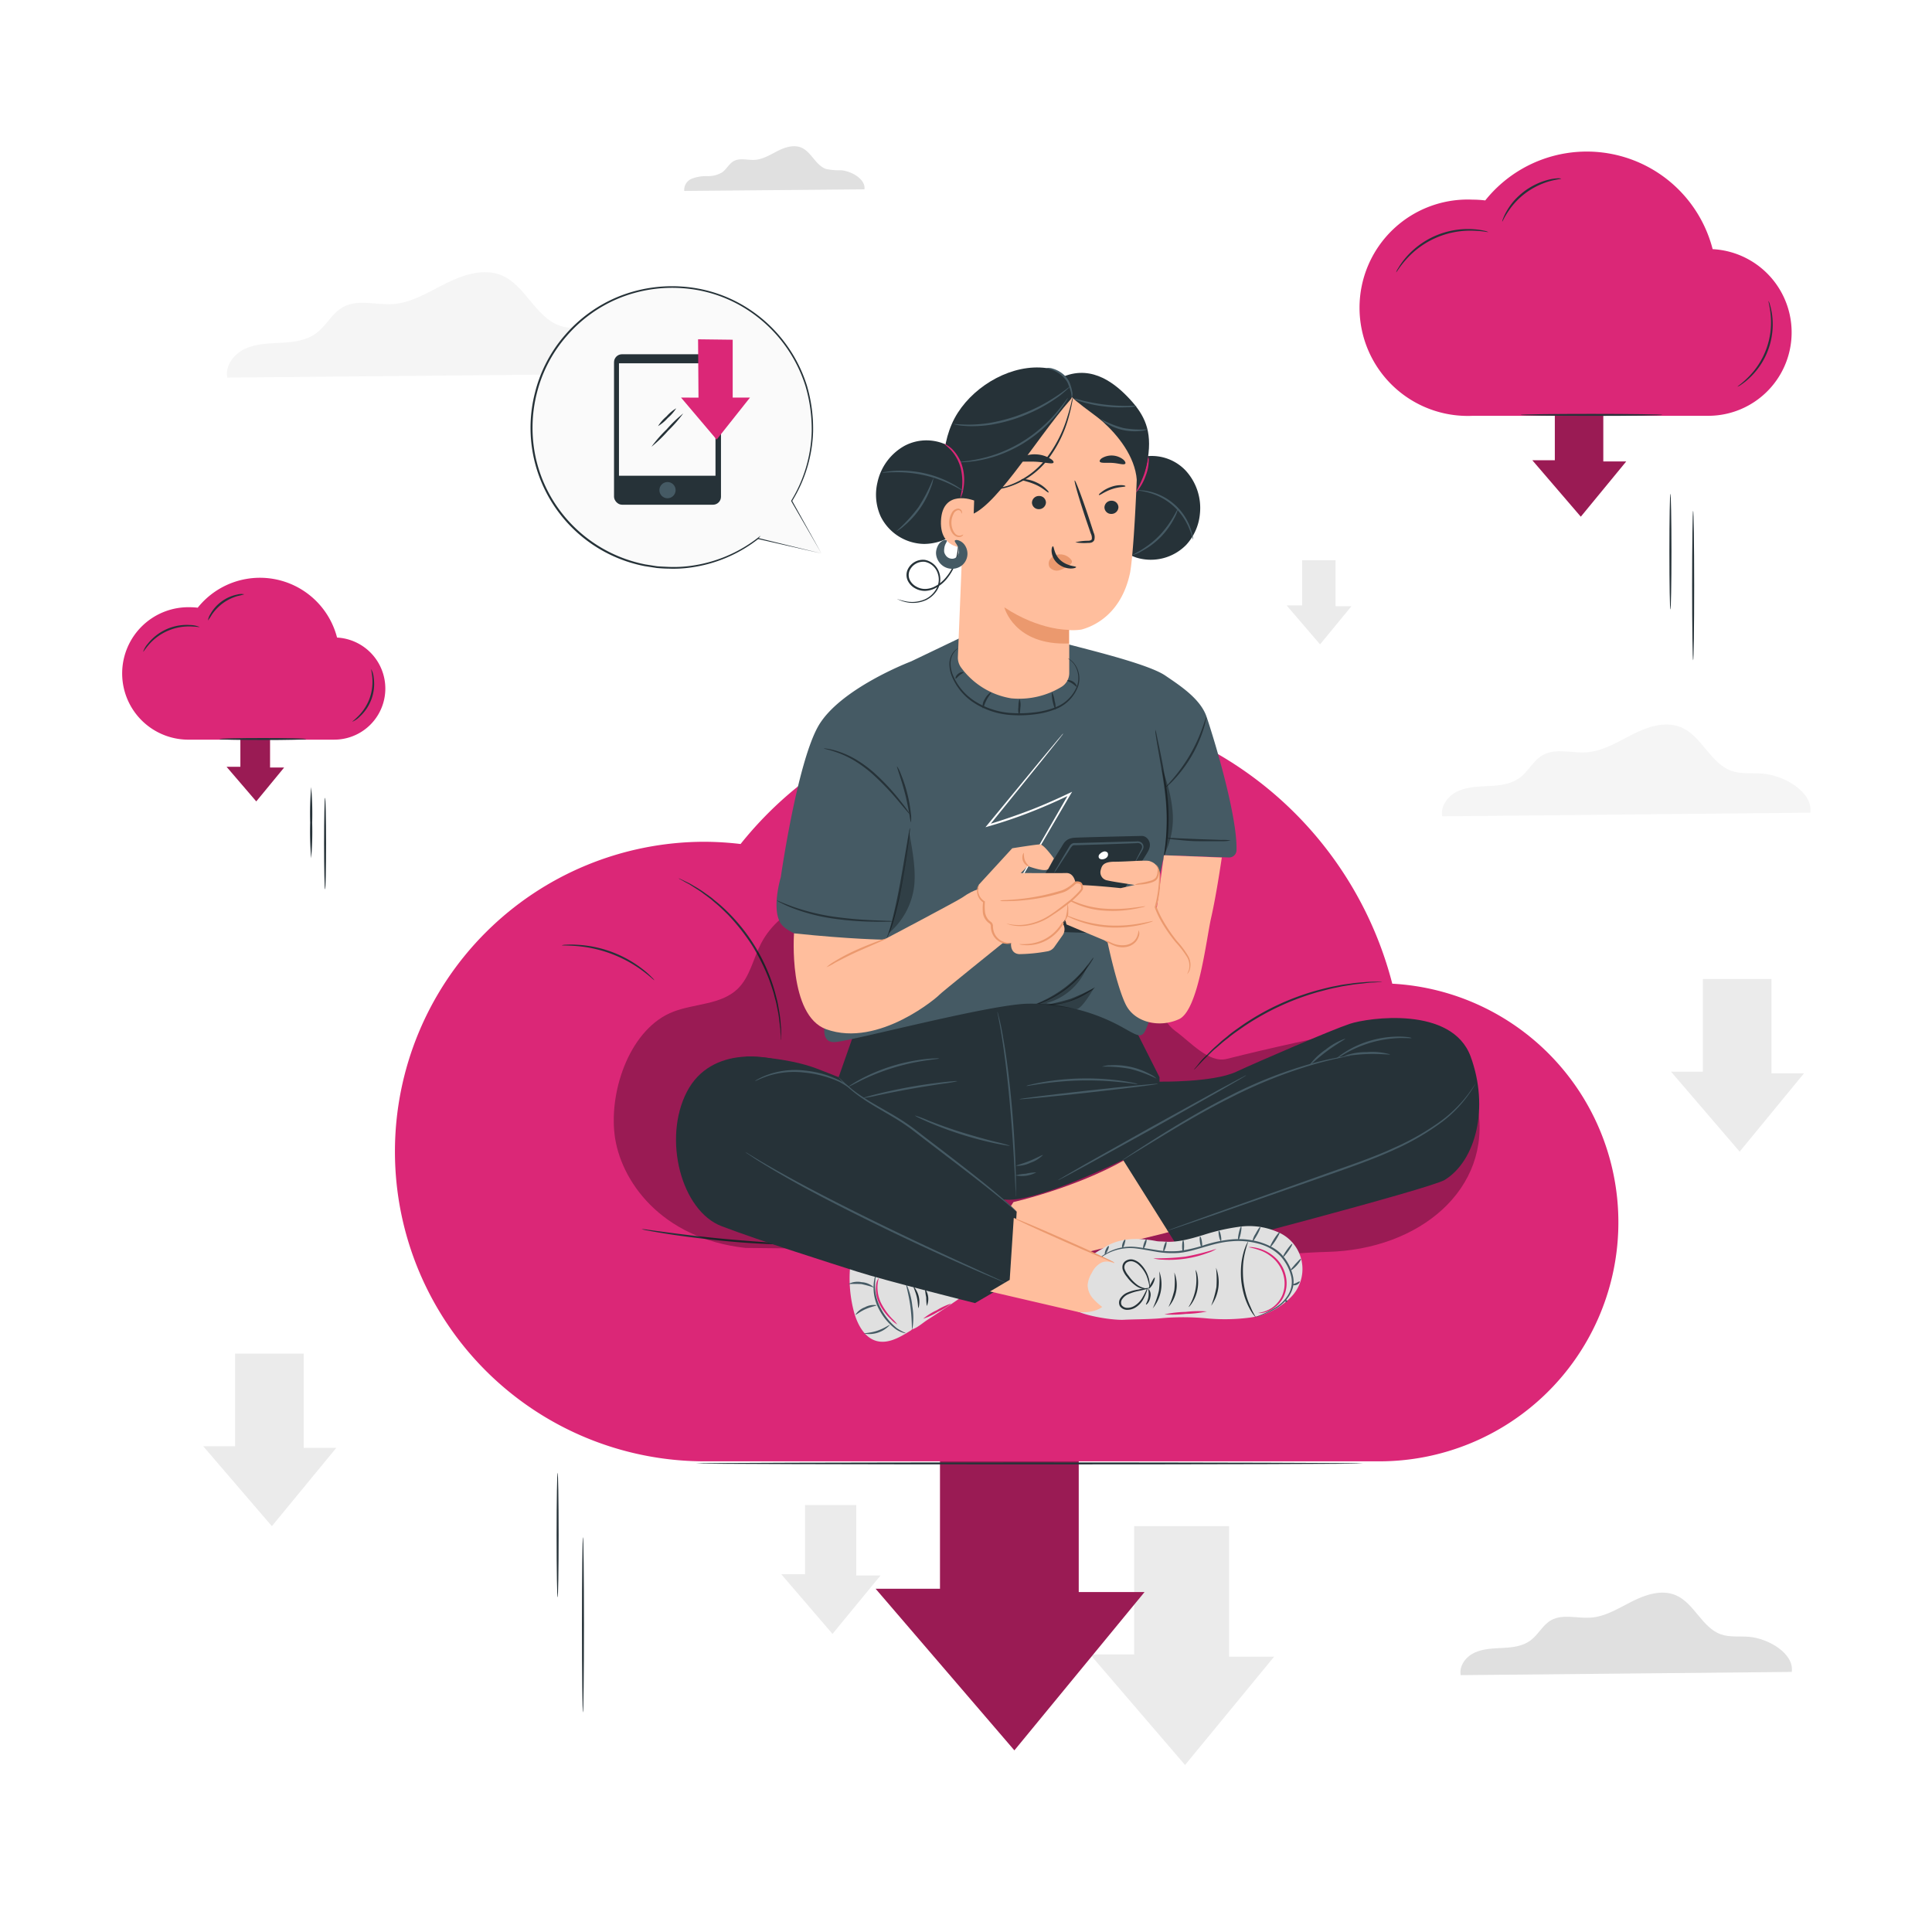 <svg class="animated" id="freepik_stories-download" xmlns="http://www.w3.org/2000/svg" viewBox="0 0 500 500" version="1.1" xmlns:xlink="http://www.w3.org/1999/xlink" xmlns:svgjs="http://svgjs.com/svgjs"><style>svg#freepik_stories-download:not(.animated) .animable {opacity: 0;}svg#freepik_stories-download.animated #freepik--cloud-2--inject-109 {animation: 1.5s Infinite  linear floating;animation-delay: 0s;}svg#freepik_stories-download.animated #freepik--cloud-1--inject-109 {animation: 3s Infinite  linear floating;animation-delay: 0.5s;}svg#freepik_stories-download.animated #freepik--Character--inject-109 {animation: 1.5s Infinite  linear wind;animation-delay: 0s;}            @keyframes floating {                0% {                    opacity: 1;                    transform: translateY(0px);                }                50% {                    transform: translateY(-10px);                }                100% {                    opacity: 1;                    transform: translateY(0px);                }            }                    @keyframes wind {                0% {                    transform: rotate( 0deg );                }                25% {                    transform: rotate( 1deg );                }                75% {                    transform: rotate( -1deg );                }            }        </style><g id="freepik--background-complete--inject-109" style="transform-origin: 260.585px 247.312px 0px;" class="animable"><polygon points="293.52 394.97 293.52 428.16 282.12 428.16 306.69 456.78 329.74 428.75 318.09 428.75 318.09 394.97 293.52 394.97" style="fill: rgb(235, 235, 235); transform-origin: 305.93px 425.875px 0px;" id="elyrvxbyxe5br" class="animable"></polygon><polygon points="336.99 145 336.99 156.68 332.98 156.68 341.63 166.76 349.75 156.89 345.64 156.89 345.64 145 336.99 145" style="fill: rgb(235, 235, 235); transform-origin: 341.365px 155.88px 0px;" id="el8538f7hww0u" class="animable"></polygon><polygon points="440.7 253.36 440.7 277.35 432.46 277.35 450.22 298.04 466.88 277.77 458.46 277.77 458.46 253.36 440.7 253.36" style="fill: rgb(235, 235, 235); transform-origin: 449.67px 275.7px 0px;" id="elbbh3mznz1tt" class="animable"></polygon><polygon points="60.84 350.3 60.84 374.29 52.6 374.29 70.36 394.97 87.03 374.71 78.6 374.71 78.6 350.3 60.84 350.3" style="fill: rgb(235, 235, 235); transform-origin: 69.815px 372.635px 0px;" id="el7co7fozwnq" class="animable"></polygon><polygon points="208.34 389.51 208.34 407.41 202.19 407.41 215.45 422.85 227.88 407.73 221.6 407.73 221.6 389.51 208.34 389.51" style="fill: rgb(235, 235, 235); transform-origin: 215.035px 406.18px 0px;" id="eljm2b630coxm" class="animable"></polygon><path d="M168.29,96.7c.84-6.09-7.76-11.1-14.22-11.62-3.07-.25-6.27.23-9.19-.79-6.32-2.2-8.85-10.37-15-13-4.61-1.95-9.91-.22-14.39,2s-8.88,5.09-13.88,5.41c-4.34.27-9.06-1.34-12.86.78-2.83,1.59-4.32,4.85-6.93,6.77s-5.88,2.29-9,2.46-6.45.2-9.34,1.52-5.27,4.38-4.67,7.49Z" style="fill: rgb(245, 245, 245); transform-origin: 113.532px 84.081px 0px;" id="elhmzsx90p6re" class="animable"></path><path d="M468.52,210.32c.73-5.3-6.75-9.66-12.37-10.11-2.68-.22-5.46.19-8-.69-5.49-1.92-7.69-9-13.06-11.28-4-1.7-8.63-.19-12.51,1.77s-7.74,4.42-12.08,4.7c-3.78.24-7.88-1.16-11.19.68-2.46,1.38-3.75,4.22-6,5.89s-5.12,2-7.87,2.14-5.61.18-8.12,1.32-4.59,3.81-4.07,6.52Z" style="fill: rgb(245, 245, 245); transform-origin: 420.87px 199.381px 0px;" id="elgrbxrcof3j" class="animable"></path><path d="M223.72,49c.36-2.59-3.3-4.72-6.05-4.94a15.87,15.87,0,0,1-3.91-.34c-2.69-.94-3.76-4.41-6.39-5.52-2-.82-4.22-.09-6.12.87s-3.78,2.16-5.9,2.3c-1.85.12-3.86-.57-5.48.33-1.2.68-1.83,2.06-2.94,2.88a7.12,7.12,0,0,1-3.85,1,10.58,10.58,0,0,0-4,.65,3.13,3.13,0,0,0-2,3.18Z" style="fill: rgb(224, 224, 224); transform-origin: 200.407px 43.627px 0px;" id="elaypkuet4sme" class="animable"></path><path d="M463.71,432.69c.66-4.77-6.07-8.68-11.12-9.09-2.41-.2-4.91.17-7.19-.62-4.94-1.73-6.92-8.11-11.74-10.15-3.61-1.52-7.76-.16-11.26,1.6s-6.95,4-10.86,4.22c-3.39.22-7.08-1-10.06.62-2.21,1.23-3.37,3.79-5.41,5.29s-4.61,1.79-7.09,1.92-5,.16-7.3,1.2-4.12,3.42-3.65,5.85Z" style="fill: rgb(224, 224, 224); transform-origin: 420.855px 422.851px 0px;" id="ellklnyqgx8v" class="animable"></path></g><g id="freepik--speech-bubble--inject-109" style="transform-origin: 174.946px 110.63px 0px;" class="animable"><path d="M212.58,143.23l-7.71-13.59a36.4,36.4,0,1,0-8.72,9.7l0,0Z" style="fill: rgb(250, 250, 250); transform-origin: 175.029px 110.549px 0px;" id="ellw1aev0yv8" class="animable"></path><path d="M212.58,143.23l-16.48-3.75-.19,0,.12-.16v0l.19.18a36.43,36.43,0,0,1-17.46,7.37,32.16,32.16,0,0,1-5.77.29c-1,0-2-.08-3-.16l-3.07-.47a36.46,36.46,0,0,1-28.48-44.85,35.88,35.88,0,0,1,7.81-15,36.43,36.43,0,0,1,14-10,37.16,37.16,0,0,1,16.32-2.51,35.91,35.91,0,0,1,15,4.43,36.9,36.9,0,0,1,17.28,21.26,39.69,39.69,0,0,1,1.58,11.84,36.3,36.3,0,0,1-5.44,18v-.13l7.6,13.66-7.82-13.53,0-.07,0-.06a36.17,36.17,0,0,0,5.3-17.93,39.49,39.49,0,0,0-1.61-11.71,36.56,36.56,0,0,0-17.12-21,35.37,35.37,0,0,0-14.78-4.35,36.55,36.55,0,0,0-16.09,2.49A35.91,35.91,0,0,0,146.63,87a35.43,35.43,0,0,0-7.7,14.76,36.58,36.58,0,0,0-.43,16,35.75,35.75,0,0,0,6.05,13.89A36.33,36.33,0,0,0,167,146.07l3,.47c1,.09,2,.12,3,.17a32.46,32.46,0,0,0,5.71-.26,36.25,36.25,0,0,0,17.35-7.21l.8-.62-.62.8h0l-.08-.2Z" style="fill: rgb(38, 50, 56); transform-origin: 174.946px 110.63px 0px;" id="elvkakjvam6uo" class="animable"></path><rect x="158.91" y="91.68" width="27.68" height="38.94" rx="2.06" style="fill: rgb(38, 50, 56); transform-origin: 172.75px 111.15px 0px;" id="elf1xd8qwajb" class="animable"></rect><rect x="160.19" y="94.02" width="24.98" height="29.1" style="fill: rgb(250, 250, 250); transform-origin: 172.68px 108.57px 0px;" id="elj7kr4cpq8jp" class="animable"></rect><circle cx="172.75" cy="126.85" r="2.1" style="fill: rgb(69, 90, 100); transform-origin: 172.75px 126.85px 0px;" id="elkysa3ki4ge" class="animable"></circle><polygon points="176.25 102.89 185.47 113.77 194.1 102.89 189.62 102.89 189.62 87.92 180.66 87.81 180.77 102.91 176.25 102.89" style="fill: #DB2777; transform-origin: 185.175px 100.79px 0px;" id="elo5ssohz5cmq" class="animable"></polygon><path d="M176.82,107a35.06,35.06,0,0,1-3.93,4.49,34.87,34.87,0,0,1-4.29,4.13,33.56,33.56,0,0,1,3.92-4.49A33.72,33.72,0,0,1,176.82,107Z" style="fill: rgb(38, 50, 56); transform-origin: 172.71px 111.31px 0px;" id="el2d2dk0vpjrx" class="animable"></path><path d="M175,105.67a11,11,0,0,1-2.18,2.5,10.54,10.54,0,0,1-2.52,2.11,10.69,10.69,0,0,1,2.18-2.5A10.39,10.39,0,0,1,175,105.67Z" style="fill: rgb(38, 50, 56); transform-origin: 172.65px 107.975px 0px;" id="elnfs2plpwhh" class="animable"></path></g><g id="freepik--cloud-2--inject-109" style="transform-origin: 407.759px 105.062px 0px;" class="animable"><polygon points="402.39 102.21 402.39 119.12 396.58 119.12 409.11 133.71 420.86 119.42 414.92 119.42 414.92 102.21 402.39 102.21" style="fill: #DB2777; transform-origin: 408.72px 117.96px 0px;" id="elek8sug3ghm" class="animable"></polygon><g id="elwsne4t4ghun"><polygon points="402.39 102.21 402.39 119.12 396.58 119.12 409.11 133.71 420.86 119.42 414.92 119.42 414.92 102.21 402.39 102.21" style="opacity: 0.3; transform-origin: 408.72px 117.96px 0px;" class="animable" id="eld38i98k8518"></polygon></g><path d="M443.23,64.48a33.63,33.63,0,0,0-58.85-12.61,26.59,26.59,0,0,0-3.24-.2,28,28,0,1,0,0,55.94h60.91a21.58,21.58,0,0,0,1.18-43.13Z" style="fill: #DB2777; transform-origin: 407.759px 73.432px 0px;" id="elod2hejt24tq" class="animable"></path><path d="M449.67,100.07c-.05-.08,1.16-.83,2.76-2.44a20,20,0,0,0,5.82-16.09c-.21-2.26-.65-3.62-.56-3.64a3.45,3.45,0,0,1,.36.93,17.7,17.7,0,0,1,.57,2.67,19,19,0,0,1-5.93,16.39,16.11,16.11,0,0,1-2.14,1.7A3.08,3.08,0,0,1,449.67,100.07Z" style="fill: rgb(38, 50, 56); transform-origin: 454.224px 88.985px 0px;" id="elfb4sz0iqk29" class="animable"></path><path d="M385.16,60.05c0,.09-1.55-.3-4.05-.35a22.22,22.22,0,0,0-17.3,7.56c-1.66,1.88-2.4,3.27-2.49,3.21a4,4,0,0,1,.49-1A19.51,19.51,0,0,1,363.53,67a21.22,21.22,0,0,1,17.59-7.69,18.91,18.91,0,0,1,3,.4A4.25,4.25,0,0,1,385.16,60.05Z" style="fill: rgb(38, 50, 56); transform-origin: 373.24px 64.874px 0px;" id="elrz9ak72wnl" class="animable"></path><path d="M404.05,46.23c0,.1-1.11.17-2.83.62a19.3,19.3,0,0,0-6.24,3,19,19,0,0,0-4.74,5c-1,1.49-1.38,2.53-1.47,2.5a2.55,2.55,0,0,1,.22-.76,11.88,11.88,0,0,1,.93-1.94A17.07,17.07,0,0,1,391.78,52a19.17,19.17,0,0,1,2.9-2.64,18.82,18.82,0,0,1,3.4-1.94,17.27,17.27,0,0,1,3.05-1,12.7,12.7,0,0,1,2.13-.28A2.56,2.56,0,0,1,404.05,46.23Z" style="fill: rgb(38, 50, 56); transform-origin: 396.41px 51.744px 0px;" id="el5enbjva17ni" class="animable"></path><path d="M430.24,107.37c0,.15-8.22.26-18.36.26s-18.37-.11-18.37-.26,8.22-.26,18.37-.26S430.24,107.23,430.24,107.37Z" style="fill: rgb(38, 50, 56); transform-origin: 411.875px 107.37px 0px;" id="elpd6h3c2kxqb" class="animable"></path><path d="M432.3,157.76c-.14,0-.26-6.74-.26-15s.12-15,.26-15,.27,6.73.27,15S432.45,157.76,432.3,157.76Z" style="fill: rgb(38, 50, 56); transform-origin: 432.305px 142.76px 0px;" id="ely1xnl62mct" class="animable"></path><path d="M438.18,170.9c-.14,0-.26-8.67-.26-19.37s.12-19.37.26-19.37.27,8.67.27,19.37S438.33,170.9,438.18,170.9Z" style="fill: rgb(38, 50, 56); transform-origin: 438.185px 151.53px 0px;" id="eli2u7gfao2o" class="animable"></path></g><g id="freepik--cloud-1--inject-109" style="transform-origin: 65.67px 189.853px 0px;" class="animable"><polygon points="62.21 188.09 62.21 198.45 58.65 198.45 66.32 207.39 73.52 198.64 69.88 198.64 69.88 188.09 62.21 188.09" style="fill: #DB2777; transform-origin: 66.085px 197.74px 0px;" id="eliu5q1sg2qrg" class="animable"></polygon><g id="elk8hn5t2edom"><polygon points="62.21 188.09 62.21 198.45 58.65 198.45 66.32 207.39 73.52 198.64 69.88 198.64 69.88 188.09 62.21 188.09" style="opacity: 0.3; transform-origin: 66.085px 197.74px 0px;" class="animable" id="elc1hg6fd879"></polygon></g><path d="M87.23,165a20.61,20.61,0,0,0-36.06-7.73,18.46,18.46,0,0,0-2-.12,17.14,17.14,0,1,0,0,34.27H86.5A13.22,13.22,0,0,0,87.23,165Z" style="fill: #DB2777; transform-origin: 65.67px 170.476px 0px;" id="eltwmfy54s57p" class="animable"></path><path d="M91.17,186.78c0-.07.68-.55,1.64-1.54a12.79,12.79,0,0,0,2.85-4.51,13,13,0,0,0,.7-5.29c-.11-1.38-.36-2.22-.28-2.24a5.46,5.46,0,0,1,.64,2.2,11.48,11.48,0,0,1-3.65,10.1A5.49,5.49,0,0,1,91.17,186.78Z" style="fill: rgb(38, 50, 56); transform-origin: 94.001px 179.99px 0px;" id="elb04f0t4kckh" class="animable"></path><path d="M51.65,162.26c0,.09-1-.12-2.49-.14a13.77,13.77,0,0,0-10.54,4.61c-1,1.13-1.5,2-1.57,1.92a6.33,6.33,0,0,1,1.29-2.16,12.86,12.86,0,0,1,10.84-4.74A6.46,6.46,0,0,1,51.65,162.26Z" style="fill: rgb(38, 50, 56); transform-origin: 44.35px 165.189px 0px;" id="el4rfh9441xtp" class="animable"></path><path d="M63.22,153.8a15.06,15.06,0,0,1-1.72.45,12,12,0,0,0-3.77,1.83,12.26,12.26,0,0,0-2.91,3,13.36,13.36,0,0,1-1,1.5,4.06,4.06,0,0,1,.65-1.69,10.13,10.13,0,0,1,2.91-3.25,10.24,10.24,0,0,1,4-1.77A4,4,0,0,1,63.22,153.8Z" style="fill: rgb(38, 50, 56); transform-origin: 58.52px 157.152px 0px;" id="eltxflfwch1sf" class="animable"></path><path d="M79.27,191.26c0,.14-5,.26-11.25.26s-11.26-.12-11.26-.26S61.8,191,68,191,79.27,191.11,79.27,191.26Z" style="fill: rgb(38, 50, 56); transform-origin: 68.015px 191.26px 0px;" id="elqrgax0huyg" class="animable"></path><path d="M80.53,222.12a82.77,82.77,0,0,1-.26-9.21,82.88,82.88,0,0,1,.26-9.22,80.07,80.07,0,0,1,.26,9.22A80,80,0,0,1,80.53,222.12Z" style="fill: rgb(38, 50, 56); transform-origin: 80.532px 212.905px 0px;" id="elb22h0cv315o" class="animable"></path><path d="M84.13,230.18c-.14,0-.26-5.32-.26-11.87s.12-11.87.26-11.87.26,5.32.26,11.87S84.28,230.18,84.13,230.18Z" style="fill: rgb(38, 50, 56); transform-origin: 84.13px 218.31px 0px;" id="elm4znfnbp1f" class="animable"></path></g><g id="freepik--Character--inject-109" style="transform-origin: 260.54px 274.039px 0px;" class="animable"><polygon points="243.28 362.71 243.28 411.18 226.63 411.18 262.52 452.98 296.19 412.03 279.17 412.03 279.17 362.71 243.28 362.71" style="fill: #DB2777; transform-origin: 261.41px 407.845px 0px;" id="elw9cyuipcerl" class="animable"></polygon><g id="el1gn8ucaozgsh"><polygon points="243.28 362.71 243.28 411.18 226.63 411.18 262.52 452.98 296.19 412.03 279.17 412.03 279.17 362.71 243.28 362.71" style="opacity: 0.3; transform-origin: 261.41px 407.845px 0px;" class="animable" id="el5q5qvrr95a6"></polygon></g><path d="M360.32,254.58a96.4,96.4,0,0,0-168.66-36.15,81.11,81.11,0,0,0-9.28-.58,80.17,80.17,0,0,0,0,160.34H356.94a61.85,61.85,0,0,0,3.38-123.61Z" style="fill: #DB2777; transform-origin: 260.54px 280.201px 0px;" id="eltaf95i37i5" class="animable"></path><path d="M202.15,269.17a1.74,1.74,0,0,1-.08-.53c0-.4-.06-.9-.1-1.51,0-.34,0-.7-.06-1.1s-.1-.83-.15-1.29c-.13-.93-.21-2-.47-3.14-.11-.58-.23-1.19-.36-1.82s-.33-1.26-.5-1.93c-.31-1.35-.83-2.74-1.33-4.21a53,53,0,0,0-4.47-9,53.68,53.68,0,0,0-6.25-7.93c-1.11-1.08-2.15-2.14-3.23-3-.53-.44-1-.89-1.53-1.28l-1.49-1.1c-.92-.73-1.85-1.26-2.63-1.77l-1.1-.7-1-.52-1.32-.75a1.77,1.77,0,0,1-.45-.29,2.85,2.85,0,0,1,.49.2l1.38.66,1,.49c.35.19.72.42,1.13.66a30,30,0,0,1,2.7,1.72l1.51,1.08c.53.38,1,.84,1.57,1.27a42.43,42.43,0,0,1,3.29,3,47.18,47.18,0,0,1,10.83,17.15,42.31,42.31,0,0,1,1.3,4.26c.16.68.36,1.32.48,2s.22,1.25.32,1.83a31,31,0,0,1,.4,3.18c0,.47.09.9.11,1.31s0,.76,0,1.1v1.52A3.6,3.6,0,0,1,202.15,269.17Z" style="fill: rgb(38, 50, 56); transform-origin: 188.891px 248.235px 0px;" id="elbyxp73iq9ri" class="animable"></path><path d="M169.35,253.67c-.07.07-1.12-1-3-2.39a33.22,33.22,0,0,0-17.09-6.44c-2.37-.2-3.85-.11-3.85-.2a3.47,3.47,0,0,1,1-.14,21,21,0,0,1,2.84,0A30.08,30.08,0,0,1,166.55,251a20.61,20.61,0,0,1,2.11,1.9A4.48,4.48,0,0,1,169.35,253.67Z" style="fill: rgb(38, 50, 56); transform-origin: 157.38px 249.063px 0px;" id="el4non7zpa3fw" class="animable"></path><path d="M206.07,322.1a7.79,7.79,0,0,1-1.58,0c-1,0-2.5,0-4.32-.09-3.64-.13-8.67-.43-14.21-1s-10.53-1.23-14.13-1.82c-1.8-.29-3.25-.54-4.25-.74a9.29,9.29,0,0,1-1.55-.36,11.12,11.12,0,0,1,1.58.16l4.28.58c3.6.49,8.59,1.12,14.12,1.66s10.55.9,14.18,1.12l4.3.26A11.41,11.41,0,0,1,206.07,322.1Z" style="fill: rgb(38, 50, 56); transform-origin: 186.05px 320.115px 0px;" id="eld9s0ly62jwv" class="animable"></path><path d="M357.7,254.09a2.91,2.91,0,0,1-.56.07l-1.61.11c-.69,0-1.55.08-2.53.21s-2.12.19-3.35.41l-1.94.31c-.67.11-1.36.28-2.08.42-1.44.27-2.95.7-4.55,1.12a67.13,67.13,0,0,0-19.37,9.05c-1.35.95-2.65,1.83-3.78,2.77-.58.46-1.15.88-1.66,1.32l-1.48,1.29c-1,.8-1.75,1.62-2.47,2.3s-1.31,1.3-1.79,1.82l-1.11,1.16a2.53,2.53,0,0,1-.42.38,2.61,2.61,0,0,1,.34-.45c.27-.33.62-.73,1-1.23s1-1.18,1.74-1.88,1.47-1.55,2.42-2.37l1.47-1.32c.51-.46,1.08-.89,1.65-1.36,1.13-1,2.43-1.86,3.78-2.83A64.75,64.75,0,0,1,341,256.28c1.61-.41,3.14-.83,4.59-1.08.73-.14,1.43-.3,2.11-.4l2-.27c1.24-.2,2.38-.25,3.37-.34a25.07,25.07,0,0,1,2.56-.12l1.61,0A2.2,2.2,0,0,1,357.7,254.09Z" style="fill: rgb(38, 50, 56); transform-origin: 333.35px 265.448px 0px;" id="elxqlrl1fhsy" class="animable"></path><path d="M352.76,378.73c0,.15-38.65.26-86.31.26s-86.32-.11-86.32-.26,38.64-.26,86.32-.26S352.76,378.59,352.76,378.73Z" style="fill: rgb(38, 50, 56); transform-origin: 266.445px 378.73px 0px;" id="elofcfyekjd2" class="animable"></path><path d="M144.31,413.42c-.14,0-.26-7.23-.26-16.14s.12-16.15.26-16.15.26,7.22.26,16.15S144.45,413.42,144.31,413.42Z" style="fill: rgb(38, 50, 56); transform-origin: 144.31px 397.275px 0px;" id="el2153sh01lpl" class="animable"></path><path d="M150.87,443.2c-.14,0-.26-10.17-.26-22.71s.12-22.71.26-22.71.26,10.16.26,22.71S151,443.2,150.87,443.2Z" style="fill: rgb(38, 50, 56); transform-origin: 150.87px 420.49px 0px;" id="eliua4untxg3" class="animable"></path><g id="el3s43s8qzs5i"><g style="opacity: 0.3; transform-origin: 270.874px 277.197px 0px;" class="animable" id="el57r3obeqhn9"><path d="M382.46,286.7c-2-11.41-17.13-23-30.17-20.39-11.36,2.26-23.59,4.9-34.82,7.74-4.64,1.17-9.44-4.46-13.32-7.25-2-1.46-3.24-3.8-4.51-6-7.23-12.29-19.13-21.51-32.42-26.66s-27.91-6.38-42.08-4.83c-11,1.21-23,5-28.15,14.8-2.06,3.95-2.88,8.69-6.07,11.79-4.26,4.12-11,3.79-16.55,5.88-11.1,4.18-16.72,20.05-15.32,31.82s11.87,26.94,33.88,29.36c0,0,79.73.7,119.1,2.61,13.65.66,17.77-1.22,31.42-1.58C367.54,323.41,386.06,307.63,382.46,286.7Z" id="elnoizkmsm74" style="transform-origin: 270.874px 277.197px 0px;" class="animable"></path></g></g><path d="M236,344.05c1.34-.34,2.84-1.72,4-2.46q4.26-2.74,8.43-5.63c-10-2.9-18.45-5.19-28.43-8a33.82,33.82,0,0,0,1.1,11.9c.92,3.09,2.68,6.38,5.8,7.2,2.83.74,5.71-.82,8.21-2.36l.69-.43" style="fill: rgb(224, 224, 224); transform-origin: 234.153px 337.605px 0px;" id="elmuui3mf912" class="animable"></path><path d="M237.71,338.53c-.15,0-.09-1.31-.44-2.84s-1-2.67-.82-2.75a6.08,6.08,0,0,1,1.26,5.59Z" style="fill: rgb(38, 50, 56); transform-origin: 237.174px 335.735px 0px;" id="elx89u5ynpveg" class="animable"></path><path d="M239.86,338a16.93,16.93,0,0,1-.16-2.24,16,16,0,0,1-.31-2.22,4.5,4.5,0,0,1,.47,4.46Z" style="fill: rgb(38, 50, 56); transform-origin: 239.818px 335.77px 0px;" id="elpslm3r03hvb" class="animable"></path><path d="M226.68,329.82c.09,0-.2,1-.22,2.71a12.35,12.35,0,0,0,1.57,6.21,16.32,16.32,0,0,0,4.08,5,15.26,15.26,0,0,0,2.37,1.29,1.74,1.74,0,0,1-.74-.12,6.76,6.76,0,0,1-1.84-.87,15,15,0,0,1-4.33-5.05,11.73,11.73,0,0,1-1.47-6.48,9.56,9.56,0,0,1,.31-2A1.94,1.94,0,0,1,226.68,329.82Z" style="fill: rgb(69, 90, 100); transform-origin: 230.278px 337.426px 0px;" id="elh27bicutmur" class="animable"></path><path d="M234.48,332.13A17.66,17.66,0,0,1,236.1,338a17.47,17.47,0,0,1,0,6.06c-.16,0-.05-2.71-.5-6S234.32,332.18,234.48,332.13Z" style="fill: rgb(69, 90, 100); transform-origin: 235.412px 338.095px 0px;" id="elz5mcslkxe5" class="animable"></path><path d="M232.22,342.77a6.44,6.44,0,0,1-1.59-1.28,14.31,14.31,0,0,1-3-3.92,8.68,8.68,0,0,1-.91-4.84,3.63,3.63,0,0,1,.66-1.94c.08,0-.22.75-.29,2a9.41,9.41,0,0,0,1,4.58,17.81,17.81,0,0,0,2.78,3.9A10.36,10.36,0,0,1,232.22,342.77Z" style="fill: #DB2777; transform-origin: 229.448px 336.78px 0px;" id="eltd15pyfve7" class="animable"></path><path d="M246.2,337.35a16.71,16.71,0,0,1-3.52,2.19,17.19,17.19,0,0,1-3.76,1.74,16,16,0,0,1,3.52-2.2A16.75,16.75,0,0,1,246.2,337.35Z" style="fill: #DB2777; transform-origin: 242.56px 339.315px 0px;" id="elu8hvttetlaj" class="animable"></path><path d="M230.28,342.91a7.23,7.23,0,0,1-6.65,2.22c0-.15,1.61-.12,3.45-.75S230.19,342.79,230.28,342.91Z" style="fill: rgb(69, 90, 100); transform-origin: 226.955px 344.076px 0px;" id="el5d6zgshra9e" class="animable"></path><path d="M226.89,337.79c0,.15-1.35.34-2.85,1s-2.55,1.58-2.66,1.47a4.9,4.9,0,0,1,2.44-1.94A4.79,4.79,0,0,1,226.89,337.79Z" style="fill: rgb(69, 90, 100); transform-origin: 224.135px 338.999px 0px;" id="elh4idjqo95vn" class="animable"></path><path d="M226.23,333.24a28.88,28.88,0,0,0-3.29-.92,33,33,0,0,0-3.42,0,5.17,5.17,0,0,1,3.49-.49A5,5,0,0,1,226.23,333.24Z" style="fill: rgb(69, 90, 100); transform-origin: 222.875px 332.479px 0px;" id="elzdei283iwjc" class="animable"></path><path d="M302.79,318.78c.06.09-37.51,9.15-37.51,9.15L259.76,315l2.53-3.91s15.88-3.59,28.8-10.9Z" style="fill: rgb(255, 190, 157); transform-origin: 281.275px 314.06px 0px;" id="elmcsllgd4aqg" class="animable"></path><path d="M214.63,281.94s-1.72-2.51-9-6.08c-6.05-3-21.58-5.44-27.87,6.71s-1.46,30.79,9,34.77,27.87,9.43,35,11.73,30.58,8.17,30.58,8.17l9.64-5.65,1.14-18s-13.29-13.65-24.6-17.42S214.63,281.94,214.63,281.94Z" style="fill: rgb(38, 50, 56); transform-origin: 219.036px 305.328px 0px;" id="elxab5wa6hhzi" class="animable"></path><path d="M192.93,273.46c.1-.15,10.66.15,18.37,3.06,2.9,1.09,5.74,2.26,5.74,2.26l4.26-12.14L253.23,256h35.35l11.5,22.78v1.15s13.81.23,19.79-2.53,24.61-10.82,29.44-12.43,26.46-4.7,31.29,8.46,1.41,26.89-6.67,31.91c-3.81,2.36-68.09,19-68.09,19l-15.19-24.16s-23.14,11.47-30.89,10.22S192.93,273.46,192.93,273.46Z" style="fill: rgb(38, 50, 56); transform-origin: 287.875px 290.17px 0px;" id="elanpozh3i31w" class="animable"></path><path d="M258.13,261.87a2.62,2.62,0,0,1,.16.47c.09.36.21.81.35,1.35.29,1.18.66,2.91,1,5.05.78,4.28,1.56,10.25,2.16,16.86s.92,12.61,1.05,17c.07,2.17.09,3.93.09,5.15,0,.56,0,1,0,1.4a1.47,1.47,0,0,1,0,.49,3.26,3.26,0,0,1-.06-.49c0-.38,0-.84-.07-1.4-.07-1.29-.15-3-.26-5.13-.22-4.34-.61-10.33-1.2-16.94s-1.32-12.55-2-16.84c-.33-2.14-.65-3.87-.88-5.06-.1-.55-.19-1-.26-1.38A1.64,1.64,0,0,1,258.13,261.87Z" style="fill: rgb(69, 90, 100); transform-origin: 260.545px 285.755px 0px;" id="elt9ckxcy1e1" class="animable"></path><path d="M299.73,280.49c0,.14-8,1.15-17.91,2.25s-17.94,1.88-18,1.73,8-1.15,17.91-2.25S299.71,280.35,299.73,280.49Z" style="fill: rgb(69, 90, 100); transform-origin: 281.775px 282.481px 0px;" id="el088ck55o39ah" class="animable"></path><path d="M294.45,280.54a4.65,4.65,0,0,1-1.14-.09c-.73-.1-1.78-.23-3.09-.36a81.81,81.81,0,0,0-10.23-.47,84.1,84.1,0,0,0-10.2.82l-3.07.47a5.63,5.63,0,0,1-1.14.14,4.48,4.48,0,0,1,1.1-.33c.71-.19,1.75-.41,3.05-.64a66.34,66.34,0,0,1,20.54-.36c1.3.19,2.35.37,3.07.53A5.74,5.74,0,0,1,294.45,280.54Z" style="fill: rgb(69, 90, 100); transform-origin: 280.015px 280.07px 0px;" id="el3b551uk0mwa" class="animable"></path><path d="M299.34,279.16a36.12,36.12,0,0,0-6.85-2.54,35.43,35.43,0,0,0-7.29-.57,6.44,6.44,0,0,1,2.15-.36,19.22,19.22,0,0,1,10.19,2.25A6.86,6.86,0,0,1,299.34,279.16Z" style="fill: rgb(69, 90, 100); transform-origin: 292.27px 277.409px 0px;" id="elgc7lkmt26qu" class="animable"></path><path d="M269.9,298.93a8.22,8.22,0,0,1-3.24,2,8,8,0,0,1-3.71.79c0-.15,1.61-.51,3.51-1.28S269.81,298.81,269.9,298.93Z" style="fill: rgb(69, 90, 100); transform-origin: 266.425px 300.321px 0px;" id="elc68x2e0p9v" class="animable"></path><path d="M268.2,303.41a8,8,0,0,1-5.41.78,12.21,12.21,0,0,1,2.7-.43A12.71,12.71,0,0,1,268.2,303.41Z" style="fill: rgb(69, 90, 100); transform-origin: 265.495px 303.884px 0px;" id="elq9isfrdmt" class="animable"></path><path d="M322.53,278.28a2.83,2.83,0,0,1-.47.32l-1.39.83-5.18,3-17.18,9.66-17.26,9.53-5.26,2.84-1.45.75a3.21,3.21,0,0,1-.52.23,2.5,2.5,0,0,1,.47-.32l1.4-.84,5.18-3,17.18-9.66,17.26-9.53,5.26-2.83,1.44-.75A1.87,1.87,0,0,1,322.53,278.28Z" style="fill: rgb(69, 90, 100); transform-origin: 298.175px 291.86px 0px;" id="el800daux9ip6" class="animable"></path><path d="M349.5,273.19a4.53,4.53,0,0,1-.65.16l-1.86.38c-1.62.34-3.95.88-6.79,1.68a122.14,122.14,0,0,0-21.4,8.49c-8.06,4-15,8.3-20.08,11.37l-6,3.66-1.64,1a4.21,4.21,0,0,1-.59.31,3.26,3.26,0,0,1,.54-.4l1.58-1.06c1.38-.91,3.38-2.22,5.88-3.8,5-3.16,12-7.47,20.05-11.53a114.19,114.19,0,0,1,21.53-8.38c2.87-.76,5.22-1.24,6.85-1.51.81-.16,1.45-.23,1.88-.29A2.8,2.8,0,0,1,349.5,273.19Z" style="fill: rgb(69, 90, 100); transform-origin: 319.995px 286.715px 0px;" id="el7x83m8r8odi" class="animable"></path><path d="M365.33,268.64c0,.09-1.16,0-3,0a30.34,30.34,0,0,0-7.17,1.08,30.75,30.75,0,0,0-6.7,2.76c-1.63.92-2.57,1.6-2.62,1.53s.19-.23.6-.56a17.66,17.66,0,0,1,1.83-1.28,25.69,25.69,0,0,1,6.75-2.95,26.19,26.19,0,0,1,7.3-.95,18,18,0,0,1,2.23.16A2.8,2.8,0,0,1,365.33,268.64Z" style="fill: rgb(69, 90, 100); transform-origin: 355.582px 271.142px 0px;" id="elkmu2qvwcnnk" class="animable"></path><path d="M359.77,272.87c0,.15-2.68-.2-6-.08s-5.9.64-5.93.49a17,17,0,0,1,5.91-1A17.18,17.18,0,0,1,359.77,272.87Z" style="fill: rgb(69, 90, 100); transform-origin: 353.805px 272.766px 0px;" id="elu8uiu8m18n7" class="animable"></path><path d="M348.17,268.79c.07.14-2.23,1.36-4.79,3.27s-4.41,3.75-4.52,3.64a16.68,16.68,0,0,1,4.21-4.06A17,17,0,0,1,348.17,268.79Z" style="fill: rgb(69, 90, 100); transform-origin: 343.516px 272.247px 0px;" id="elw24xz24432c" class="animable"></path><path d="M382,280.2a2.35,2.35,0,0,1-.11.21l-.33.59c-.31.53-.77,1.28-1.44,2.21a32.2,32.2,0,0,1-6.73,7,64.54,64.54,0,0,1-12.4,7.27c-4.92,2.27-10.53,4.27-16.41,6.33l-30.14,10.55-9.16,3.13-2.49.83-.66.21a.76.76,0,0,1-.23.05l.21-.1.64-.26,2.47-.92,9.1-3.29,30.09-10.69c5.88-2.06,11.48-4,16.39-6.28a66.29,66.29,0,0,0,12.37-7.12A34.27,34.27,0,0,0,380,283.1c.68-.91,1.18-1.65,1.51-2.15l.38-.57Q382,280.19,382,280.2Z" style="fill: rgb(69, 90, 100); transform-origin: 341.95px 299.39px 0px;" id="el07o0d38btz2v" class="animable"></path><path d="M260.91,332.23a6.25,6.25,0,0,1-.73-.26l-2.06-.83c-1.78-.73-4.35-1.82-7.5-3.21-6.31-2.77-15-6.73-24.4-11.34s-17.87-9-23.84-12.5c-3-1.72-5.36-3.18-7-4.23l-1.85-1.23a3.84,3.84,0,0,1-.62-.46,4.8,4.8,0,0,1,.68.37l1.89,1.15c1.65,1,4.05,2.41,7.06,4.07,6,3.37,14.46,7.73,23.89,12.36s18.06,8.62,24.32,11.47L258.2,331l2,.91A3.84,3.84,0,0,1,260.91,332.23Z" style="fill: rgb(69, 90, 100); transform-origin: 226.91px 315.2px 0px;" id="elf4jzq5oqj4" class="animable"></path><path d="M195.41,279.77a3.51,3.51,0,0,1,.89-.57,18.29,18.29,0,0,1,2.62-1.14,21,21,0,0,1,9.36-1,26,26,0,0,1,9.06,2.58,12.33,12.33,0,0,1,2.36,1.62,3.52,3.52,0,0,1,.73.75,29.74,29.74,0,0,0-3.26-2.05,28.43,28.43,0,0,0-9-2.38,22.22,22.22,0,0,0-9.17.8C196.75,279.11,195.45,279.86,195.41,279.77Z" style="fill: rgb(69, 90, 100); transform-origin: 207.92px 279.46px 0px;" id="elkd0edgqfc5d" class="animable"></path><path d="M263.11,313.6a2,2,0,0,1-.47-.36l-1.28-1.09c-1.11-1-2.75-2.3-4.79-3.94-4.08-3.27-9.84-7.65-16.19-12.5l-4.62-3.55c-1.51-1.12-3-2.08-4.52-3-3-1.77-5.7-3.28-7.87-4.77a31.31,31.31,0,0,1-4.83-3.92,16.13,16.13,0,0,1-1.14-1.24,2.32,2.32,0,0,1-.36-.47s.57.58,1.64,1.57a35.09,35.09,0,0,0,4.89,3.75c2.18,1.44,4.93,2.91,7.92,4.67,1.49.89,3,1.85,4.57,3s3,2.34,4.63,3.55c6.35,4.85,12.08,9.27,16.11,12.63,2,1.67,3.63,3.06,4.69,4.06.55.5.95.9,1.22,1.18A3.15,3.15,0,0,1,263.11,313.6Z" style="fill: rgb(69, 90, 100); transform-origin: 240.075px 296.18px 0px;" id="elw1xmlavam18" class="animable"></path><path d="M236.74,288.67A33.69,33.69,0,0,1,240.3,290c2.19.85,5.22,2,8.63,3.05s6.53,1.91,8.8,2.47a36.55,36.55,0,0,1,3.68,1,3.54,3.54,0,0,1-1-.1c-.65-.09-1.59-.26-2.74-.5a88.62,88.62,0,0,1-8.88-2.34,90.53,90.53,0,0,1-8.61-3.2c-1.07-.47-1.94-.87-2.53-1.16A4.63,4.63,0,0,1,236.74,288.67Z" style="fill: rgb(69, 90, 100); transform-origin: 249.075px 292.597px 0px;" id="elspbig6mtle" class="animable"></path><path d="M247.8,279.81a30.71,30.71,0,0,1-3.59.62c-2.22.33-5.29.8-8.66,1.4s-6.41,1.23-8.61,1.69a28,28,0,0,1-3.58.66,3.81,3.81,0,0,1,.92-.33c.6-.18,1.48-.42,2.57-.69,2.19-.55,5.22-1.23,8.61-1.84s6.46-1,8.7-1.26c1.12-.12,2-.2,2.66-.24A3.36,3.36,0,0,1,247.8,279.81Z" style="fill: rgb(69, 90, 100); transform-origin: 235.58px 281.979px 0px;" id="el5xvd3oh7b87" class="animable"></path><path d="M243.06,273.94c0,.08-1.38.2-3.58.53a56.51,56.51,0,0,0-16.58,5.14c-2,1-3.21,1.67-3.25,1.59a3.47,3.47,0,0,1,.79-.57c.52-.35,1.3-.81,2.29-1.35a46.4,46.4,0,0,1,8.11-3.38,47.31,47.31,0,0,1,8.59-1.8c1.12-.12,2-.18,2.65-.19A3.13,3.13,0,0,1,243.06,273.94Z" style="fill: rgb(69, 90, 100); transform-origin: 231.355px 277.546px 0px;" id="el37ge72s09lr" class="animable"></path><path d="M283.24,324.43l-6,14c2.21,2,10.61,3.28,13.57,3.13s7.24-.12,10.19-.45a64.52,64.52,0,0,1,11.29.08,50,50,0,0,0,11.28-.21,18.2,18.2,0,0,0,10-4.78,10.37,10.37,0,0,0-3.09-17.43,18.37,18.37,0,0,0-9.57-1.31,53.08,53.08,0,0,0-9.52,2.16c-3.33,1-6.74,2-10.2,1.7-.7-.06-1.4,0-2.09-.16-4.52-.84-9.23-.88-13.3,1.68C285,323.35,284.09,323.8,283.24,324.43Z" style="fill: rgb(224, 224, 224); transform-origin: 307.157px 329.438px 0px;" id="elkv46ruwbuxo" class="animable"></path><path d="M284.11,326a3.78,3.78,0,0,1,.53-.5,12.33,12.33,0,0,1,1.72-1.19,12.52,12.52,0,0,1,7.45-1.61c1.62.16,3.36.49,5.24.77a23.51,23.51,0,0,0,6,.29,36,36,0,0,0,6.48-1.49,32.7,32.7,0,0,1,7.08-1.5,20,20,0,0,1,7.22.62,16.94,16.94,0,0,1,3.22,1.3,9.54,9.54,0,0,1,2.66,2,12.09,12.09,0,0,1,2.87,5.41,6.53,6.53,0,0,1,.09,2.81,7.47,7.47,0,0,1-1,2.41,9.86,9.86,0,0,1-3.11,3.1,17.63,17.63,0,0,1-2.95,1.51c-.84.35-1.5.58-1.95.74a3.19,3.19,0,0,1-.7.2,4.21,4.21,0,0,1,.66-.3c.44-.19,1.09-.45,1.91-.82a20.35,20.35,0,0,0,2.87-1.57,9.6,9.6,0,0,0,2.95-3.05,6.3,6.3,0,0,0,.77-4.94,11.81,11.81,0,0,0-2.8-5.17,12.27,12.27,0,0,0-5.67-3.17,19.81,19.81,0,0,0-7-.6c-4.88.36-9.21,2.59-13.55,3a23.76,23.76,0,0,1-6.1-.34c-1.88-.31-3.61-.66-5.21-.84a12.84,12.84,0,0,0-7.32,1.42A26.37,26.37,0,0,0,284.11,326Z" style="fill: rgb(69, 90, 100); transform-origin: 309.446px 330.773px 0px;" id="ele3gfwd6ht6q" class="animable"></path><path d="M325,340.93s-.22-.19-.54-.61a6.76,6.76,0,0,1-.55-.78,9.78,9.78,0,0,1-.63-1.1,17.94,17.94,0,0,1-1.25-3.05,21.84,21.84,0,0,1-.8-4,22.94,22.94,0,0,1,0-4.05,18.19,18.19,0,0,1,.61-3.24,10.09,10.09,0,0,1,.4-1.21,7.09,7.09,0,0,1,.37-.88c.24-.47.38-.72.41-.7s-.4,1.08-.82,2.88a19.55,19.55,0,0,0-.49,3.19,26.4,26.4,0,0,0,.06,3.95,25.93,25.93,0,0,0,.75,3.88,20.32,20.32,0,0,0,1.12,3C324.37,340,325.06,340.88,325,340.93Z" style="fill: rgb(38, 50, 56); transform-origin: 323.072px 331.119px 0px;" id="el5c2djnxxacv" class="animable"></path><path d="M286.93,322.47c.13.07,0,.59-.29,1.19s-.52,1.08-.66,1-.08-.6.18-1.23S286.81,322.4,286.93,322.47Z" style="fill: rgb(69, 90, 100); transform-origin: 286.443px 323.565px 0px;" id="eleapxkjqpa7o" class="animable"></path><path d="M291.2,320.81c.13.06,0,.57-.17,1.17s-.42,1.08-.56,1-.14-.58.06-1.21S291.07,320.75,291.2,320.81Z" style="fill: rgb(69, 90, 100); transform-origin: 290.812px 321.896px 0px;" id="el8ywouasff2c" class="animable"></path><path d="M296.69,320.7c.13.05.06.64-.16,1.32s-.52,1.2-.65,1.15-.07-.63.15-1.31S296.55,320.66,296.69,320.7Z" style="fill: rgb(69, 90, 100); transform-origin: 296.284px 321.936px 0px;" id="elw8efz5m84" class="animable"></path><path d="M301.84,321.35c.14,0,.09.63-.11,1.32s-.48,1.22-.61,1.18-.09-.63.11-1.33S301.7,321.31,301.84,321.35Z" style="fill: rgb(69, 90, 100); transform-origin: 301.482px 322.6px 0px;" id="elp4otvba3xs" class="animable"></path><path d="M306.18,324.07c-.14,0-.26-.7-.25-1.56s.12-1.55.27-1.55.25.7.25,1.55S306.32,324.07,306.18,324.07Z" style="fill: rgb(69, 90, 100); transform-origin: 306.19px 322.515px 0px;" id="eleu03eisyqrs" class="animable"></path><path d="M311,322.84c-.15,0-.35-.6-.46-1.38s-.08-1.43.06-1.45.35.6.46,1.38S311.16,322.82,311,322.84Z" style="fill: rgb(69, 90, 100); transform-origin: 310.803px 321.425px 0px;" id="eli9m2a7dkg0q" class="animable"></path><path d="M315.46,318.47c.14,0,.37.56.51,1.31s.14,1.38,0,1.4-.37-.56-.51-1.31S315.32,318.49,315.46,318.47Z" style="fill: rgb(69, 90, 100); transform-origin: 315.715px 319.825px 0px;" id="elwiepkyifv5" class="animable"></path><path d="M321.22,317.41c.14,0,.08.85-.12,1.83s-.5,1.76-.64,1.73-.08-.85.13-1.83S321.08,317.38,321.22,317.41Z" style="fill: rgb(69, 90, 100); transform-origin: 320.84px 319.19px 0px;" id="elffg2vwps62i" class="animable"></path><path d="M326.16,317.55c.13.06-.22,1-.79,2s-1.13,1.86-1.25,1.79a4.82,4.82,0,0,1,.79-2C325.47,318.29,326,317.49,326.16,317.55Z" style="fill: rgb(69, 90, 100); transform-origin: 325.154px 319.445px 0px;" id="elubd4x675aob" class="animable"></path><path d="M331.19,318.87c.12.08-.34,1-1,2.06s-1.35,1.86-1.47,1.78.34-1,1-2.06S331.07,318.79,331.19,318.87Z" style="fill: rgb(69, 90, 100); transform-origin: 329.955px 320.79px 0px;" id="els9it96isuvq" class="animable"></path><path d="M334.43,321.91c.11.08-.33.91-1,1.86s-1.29,1.65-1.4,1.57.32-.92,1-1.87S334.31,321.82,334.43,321.91Z" style="fill: rgb(69, 90, 100); transform-origin: 333.23px 323.624px 0px;" id="el5vq9ymq3538" class="animable"></path><path d="M336.69,325.77c.12.08-.33.89-1.09,1.73s-1.52,1.36-1.61,1.26.49-.79,1.23-1.61S336.57,325.68,336.69,325.77Z" style="fill: rgb(69, 90, 100); transform-origin: 335.345px 327.267px 0px;" id="elguln321zlsg" class="animable"></path><path d="M336.36,331.66c.11.08-.14.57-.73.83s-1.13.12-1.11,0,.43-.25.9-.46S336.25,331.56,336.36,331.66Z" style="fill: rgb(69, 90, 100); transform-origin: 335.452px 332.137px 0px;" id="elxw1c9gsw6c" class="animable"></path><path d="M333.16,336.7c0,.13-.09.3-.31.27s-.29-.25-.2-.36a.36.36,0,0,1,.29-.16A.35.35,0,0,1,333.16,336.7Z" style="fill: rgb(69, 90, 100); transform-origin: 332.886px 336.712px 0px;" id="elgpc9zg36esm" class="animable"></path><path d="M298.29,338.69a23,23,0,0,0,1.63-4.68,23.23,23.23,0,0,0,.1-5,9.84,9.84,0,0,1-1.73,9.64Z" style="fill: rgb(38, 50, 56); transform-origin: 299.442px 333.85px 0px;" id="el13h7368ft5r" class="animable"></path><path d="M302.41,338.22a20.64,20.64,0,0,0,1.5-4.32,19.91,19.91,0,0,0,0-4.58,8.58,8.58,0,0,1-1.49,8.9Z" style="fill: rgb(38, 50, 56); transform-origin: 303.479px 333.77px 0px;" id="elmh236g3wcj" class="animable"></path><path d="M307.6,338.25a13.27,13.27,0,0,0,1.78-9.63,3.18,3.18,0,0,1,.52,1.42,9.64,9.64,0,0,1,0,3.66,9.4,9.4,0,0,1-1.33,3.41C308.08,337.9,307.65,338.29,307.6,338.25Z" style="fill: rgb(38, 50, 56); transform-origin: 308.838px 333.436px 0px;" id="elf8ji8ipyrmm" class="animable"></path><path d="M313.46,337.9a26.56,26.56,0,0,0,1.35-4.81,27.61,27.61,0,0,0-.1-5,10.46,10.46,0,0,1-1.25,9.82Z" style="fill: rgb(38, 50, 56); transform-origin: 314.432px 333px 0px;" id="el52niptdxsu7" class="animable"></path><path d="M297.24,333.51a1.6,1.6,0,0,1-.85.12,4.7,4.7,0,0,1-2.23-.73,9.93,9.93,0,0,1-2.48-2.4,6.05,6.05,0,0,1-1.08-1.79,2.42,2.42,0,0,1-.09-1.17,1.86,1.86,0,0,1,.62-1.08,2.47,2.47,0,0,1,2.28-.43,4.36,4.36,0,0,1,1.79,1.13,8.21,8.21,0,0,1,1.87,2.92,7.68,7.68,0,0,1,.49,2.27,2,2,0,0,1-.05.85,14.68,14.68,0,0,0-.78-3,8.33,8.33,0,0,0-1.87-2.71,3.84,3.84,0,0,0-1.59-1,2,2,0,0,0-1.8.34,1.54,1.54,0,0,0-.38,1.7,5.64,5.64,0,0,0,1,1.65,10.1,10.1,0,0,0,2.3,2.38A5.35,5.35,0,0,0,297.24,333.51Z" style="fill: rgb(38, 50, 56); transform-origin: 294.03px 329.781px 0px;" id="elsea8i2hd1op" class="animable"></path><path d="M297,333.36a2.26,2.26,0,0,1-.19.76,11.76,11.76,0,0,1-.86,2,5.84,5.84,0,0,1-2.22,2.34,4,4,0,0,1-1.9.52,2.26,2.26,0,0,1-2-.95,2,2,0,0,1,.22-2.16,4,4,0,0,1,1.5-1.26,11.51,11.51,0,0,1,3.08-.88,15.28,15.28,0,0,1,2.88-.43,16.92,16.92,0,0,1-2.8.79,12.79,12.79,0,0,0-2.94.95,3.57,3.57,0,0,0-1.3,1.12,1.52,1.52,0,0,0-.19,1.6,1.79,1.79,0,0,0,1.5.71,3.51,3.51,0,0,0,1.67-.43,5.85,5.85,0,0,0,2.14-2.11C296.5,334.39,296.87,333.31,297,333.36Z" style="fill: rgb(38, 50, 56); transform-origin: 293.561px 336.143px 0px;" id="el0wfgj263xoc" class="animable"></path><path d="M296.59,337.62c-.12-.1.46-.87.63-2s-.11-2,0-2.08a2.34,2.34,0,0,1,.48,2.17C297.53,337,296.67,337.73,296.59,337.62Z" style="fill: rgb(38, 50, 56); transform-origin: 297.182px 335.585px 0px;" id="elfplnf1k5e1o" class="animable"></path><path d="M298.82,330.63c.13,0,0,.8-.43,1.62s-1,1.34-1.11,1.26.24-.73.65-1.5S298.68,330.58,298.82,330.63Z" style="fill: rgb(38, 50, 56); transform-origin: 298.064px 332.073px 0px;" id="el14xoeuqex6gj" class="animable"></path><path d="M314.83,323.19a8.54,8.54,0,0,1-2.22,1.05A28.69,28.69,0,0,1,300.9,326a8.88,8.88,0,0,1-2.43-.35,65,65,0,0,0,8.3-.43A63.69,63.69,0,0,0,314.83,323.19Z" style="fill: #DB2777; transform-origin: 306.65px 324.62px 0px;" id="ela0tnsn90w6b" class="animable"></path><path d="M312.35,339.4a28.88,28.88,0,0,1-5.49.64,29.76,29.76,0,0,1-5.52.12,28.88,28.88,0,0,1,5.49-.64A29.76,29.76,0,0,1,312.35,339.4Z" style="fill: #DB2777; transform-origin: 306.845px 339.78px 0px;" id="elvgras1kupt8" class="animable"></path><path d="M325.62,339.79a8.84,8.84,0,0,0,3.52-1.3,7.76,7.76,0,0,0,2.62-3.05,8,8,0,0,0,.54-4.84,9,9,0,0,0-2.22-4.39,10.48,10.48,0,0,0-3.3-2.36,18.81,18.81,0,0,0-3.66-1.07,2.94,2.94,0,0,1,1.05,0,10.46,10.46,0,0,1,2.75.71,10.22,10.22,0,0,1,3.51,2.37,9.22,9.22,0,0,1,2.38,4.62,8.23,8.23,0,0,1-.62,5.15,7.89,7.89,0,0,1-2.85,3.15,7,7,0,0,1-2.68,1A2.79,2.79,0,0,1,325.62,339.79Z" style="fill: #DB2777; transform-origin: 328.048px 331.283px 0px;" id="elztnnu7rh9ar" class="animable"></path><path d="M262.36,315.21l26,11.55a20.58,20.58,0,0,1-1.6,9.67c-1.9,3.9-7.67,3.12-7.67,3.12l-22.88-5.32,5.1-3Z" style="fill: rgb(255, 190, 157); transform-origin: 272.315px 327.412px 0px;" id="el56blnr17bbb" class="animable"></path><path d="M285.6,338.48a15.9,15.9,0,0,1-2.8-2.5,5.36,5.36,0,0,1-1.32-3.43,7.15,7.15,0,0,1,1.12-3.19,5.54,5.54,0,0,1,2.59-2.66c1.44-.54,3,.08,4.41.77l.27,5.8Z" style="fill: rgb(224, 224, 224); transform-origin: 285.675px 332.487px 0px;" id="ellhiba3qasbq" class="animable"></path><path d="M288.4,326.76c-.06.13-5.93-2.35-13.12-5.54s-13-5.88-12.92-6,5.94,2.34,13.13,5.53S288.46,326.62,288.4,326.76Z" style="fill: rgb(235, 153, 110); transform-origin: 275.38px 320.99px 0px;" id="elz806sjdrgus" class="animable"></path><path d="M318,221.91a1.9,1.9,0,0,0,2-1.81c.29-8.22-5.13-26.84-7.73-34.57-1.59-4.72-7-8.17-10.72-10.71-4.54-3.07-20.59-6.83-25.88-8.29h-1.78L249.3,164.7l-13.51,6.47s-18.73,7.1-24.16,17S202.07,227,202.07,227s-2.49,8.27,0,12c1.55,2.33,7.32,4.35,12.51,5.34-2.81,9.36-.59,16.31-.69,17.5-.21,2.46-2.1,8.19,2.33,7.84s39.07-9.5,49.36-9.91a48.54,48.54,0,0,1,24.94,6.12c5.19,2.91,5.15,3.12,7-2S293.46,253,293.46,253s5.3-19.15,7.77-31.67Z" style="fill: rgb(69, 90, 100); transform-origin: 260.487px 217.198px 0px;" id="el82pkokla97i" class="animable"></path><path d="M235.51,210.79s-.31-.27-.78-.83-1.21-1.43-2-2.37a68.88,68.88,0,0,0-7-7.33,33.28,33.28,0,0,0-4.48-3.32,25,25,0,0,0-4.07-2c-2.43-.92-4-1.15-4-1.25a4.51,4.51,0,0,1,1.13.12,9.78,9.78,0,0,1,1.31.28,13.68,13.68,0,0,1,1.7.51,23.17,23.17,0,0,1,4.2,1.95,31.77,31.77,0,0,1,4.57,3.33,56.16,56.16,0,0,1,7,7.5c.81,1,1.45,1.88,1.87,2.48A5.85,5.85,0,0,1,235.51,210.79Z" style="fill: rgb(38, 50, 56); transform-origin: 224.345px 202.24px 0px;" id="el1v67mf96vds" class="animable"></path><path d="M231,238.44a5.59,5.59,0,0,1-1.21.09c-.78,0-1.91.05-3.31,0a79.86,79.86,0,0,1-10.87-.81A48.08,48.08,0,0,1,205.08,235a29.55,29.55,0,0,1-3-1.35,4.94,4.94,0,0,1-1.05-.61c0-.08,1.58.68,4.2,1.62a56.73,56.73,0,0,0,10.51,2.58,106.47,106.47,0,0,0,10.8.95l3.3.13A5.39,5.39,0,0,1,231,238.44Z" style="fill: rgb(38, 50, 56); transform-origin: 216.015px 235.793px 0px;" id="el40zu324g9po" class="animable"></path><path d="M283,247.82a2.69,2.69,0,0,1-.36.75,20.4,20.4,0,0,1-1.23,1.87,27.21,27.21,0,0,1-11.53,9,17.31,17.31,0,0,1-2.12.74,2.77,2.77,0,0,1-.8.17c0-.09,1.07-.46,2.77-1.24a33.19,33.19,0,0,0,6.21-3.79,32.58,32.58,0,0,0,5.18-5.11C282.25,248.76,282.88,247.78,283,247.82Z" style="fill: rgb(38, 50, 56); transform-origin: 274.98px 254.084px 0px;" id="el467pqulccwt" class="animable"></path><path d="M283.4,255.5a5.93,5.93,0,0,1-1.63,1.29,21.41,21.41,0,0,1-4.5,2.21,22.19,22.19,0,0,1-4.89,1.12,6.1,6.1,0,0,1-2.08,0,50.86,50.86,0,0,0,6.79-1.63A50.46,50.46,0,0,0,283.4,255.5Z" style="fill: rgb(38, 50, 56); transform-origin: 276.85px 257.855px 0px;" id="elijpt0zm9wg" class="animable"></path><path d="M312.2,185.53a3,3,0,0,1-.12.85,21.49,21.49,0,0,1-.59,2.25,34.14,34.14,0,0,1-3.09,7,35.09,35.09,0,0,1-4.58,6.16c-.67.71-1.24,1.26-1.66,1.62s-.65.55-.68.52.8-.91,2.07-2.39a42.61,42.61,0,0,0,4.4-6.17,42.18,42.18,0,0,0,3.19-6.88C311.8,186.68,312.12,185.51,312.2,185.53Z" style="fill: rgb(38, 50, 56); transform-origin: 306.84px 194.731px 0px;" id="elrvzbr5woj9b" class="animable"></path><path d="M318.5,217.51a10.63,10.63,0,0,1-2.42.19c-1.5,0-3.57,0-5.85,0s-4.35-.24-5.84-.4a10.67,10.67,0,0,1-2.4-.38,12.48,12.48,0,0,1,2.42,0l5.84.25,5.83.2A11.92,11.92,0,0,1,318.5,217.51Z" style="fill: rgb(38, 50, 56); transform-origin: 310.245px 217.284px 0px;" id="ela3v9zkm7nm6" class="animable"></path><path d="M299,188.84a7.65,7.65,0,0,1,.34,1.32c.2,1,.46,2.17.76,3.63.62,3.07,1.51,7.32,2,12.09a52,52,0,0,1-.06,12.27c-.23,1.55-.46,2.8-.68,3.65a7.81,7.81,0,0,1-.37,1.32,6.73,6.73,0,0,1,.17-1.36c.16-.85.34-2.11.51-3.66a57.8,57.8,0,0,0-.09-12.17c-.53-4.73-1.36-9-1.88-12.07-.27-1.54-.48-2.8-.6-3.66A6,6,0,0,1,299,188.84Z" style="fill: rgb(38, 50, 56); transform-origin: 300.714px 205.98px 0px;" id="eliwo6yy1abnh" class="animable"></path><path d="M235.51,214.25a5.32,5.32,0,0,1-.07,1.16c-.08.74-.21,1.8-.38,3.11-.35,2.63-.88,6.26-1.61,10.24a89.76,89.76,0,0,1-2.36,10.1,27.28,27.28,0,0,1-1.08,2.95,5,5,0,0,1-.55,1c-.08,0,.62-1.52,1.28-4.08s1.47-6.12,2.2-10.09,1.31-7.58,1.76-10.19q.31-1.83.54-3.09A4.84,4.84,0,0,1,235.51,214.25Z" style="fill: rgb(38, 50, 56); transform-origin: 232.485px 228.53px 0px;" id="elsvid2duv1yh" class="animable"></path><path d="M232.14,198.32a7.84,7.84,0,0,1,1,2,37.05,37.05,0,0,1,2.6,10.29,7.55,7.55,0,0,1,0,2.2c-.16,0-.47-3.32-1.49-7.31S232,198.38,232.14,198.32Z" style="fill: rgb(38, 50, 56); transform-origin: 233.975px 205.565px 0px;" id="elchh54m3wmzd" class="animable"></path><path d="M260.44,233.78a4,4,0,0,1,.28-.57c.22-.4.52-.93.89-1.61l3.36-5.95c2.93-5.1,7-12.18,11.68-20.32l.33.35c-3,1.44-6.14,2.86-9.48,4.18-4,1.6-8,2.95-11.69,4l-.78.23.52-.63,14-17,4.1-4.9,1.11-1.3a3.43,3.43,0,0,1,.41-.43,3.49,3.49,0,0,1-.34.49l-1.05,1.34-4,5-13.88,17.15-.27-.4c3.68-1.1,7.63-2.45,11.64-4,3.32-1.32,6.5-2.73,9.45-4.15l.75-.36-.42.71-11.84,20.23-3.49,5.88-1,1.57A3.14,3.14,0,0,1,260.44,233.78Z" style="fill: rgb(255, 255, 255); transform-origin: 266.25px 211.805px 0px;" id="elfqyqd1b84sk" class="animable"></path><g id="eldpitjbezgyl"><g style="opacity: 0.3; transform-origin: 275.79px 255.344px 0px;" class="animable" id="eln271c7rqv8"><path d="M278.38,261.15c1.18.31,3.44-3.26,4.75-5.45-4,2.22-7.86,4.88-12.34,3.91a15.7,15.7,0,0,0,10.8-10.09,25.85,25.85,0,0,1-13.14,10.25S276.51,260.66,278.38,261.15Z" id="elr3f7j4jsets" style="transform-origin: 275.79px 255.344px 0px;" class="animable"></path></g></g><path d="M232.14,155s.68.28,2,.56a8.29,8.29,0,0,0,5.39-.53,6.44,6.44,0,0,0,2.72-2.53,4.83,4.83,0,0,0,.44-4.1,4.43,4.43,0,0,0-3.31-3,3.88,3.88,0,0,0-4,2.32,3,3,0,0,0,.09,2.4,4,4,0,0,0,1.7,1.71,4.51,4.51,0,0,0,2.28.59,5.61,5.61,0,0,0,2.23-.52,9.21,9.21,0,0,0,3.34-2.73,12.9,12.9,0,0,0,1.92-3.29,14.29,14.29,0,0,0,1-5.44c0-1.31-.17-2-.12-2.05a1.88,1.88,0,0,1,.14.52,11.51,11.51,0,0,1,.18,1.53,13.51,13.51,0,0,1-.91,5.57,13.17,13.17,0,0,1-1.92,3.43,9.51,9.51,0,0,1-3.48,2.89,6.12,6.12,0,0,1-2.42.59,5.08,5.08,0,0,1-2.54-.64,4.48,4.48,0,0,1-1.91-1.94,3.44,3.44,0,0,1-.11-2.81,4.36,4.36,0,0,1,4.54-2.63,4.85,4.85,0,0,1,3.68,3.3,5.3,5.3,0,0,1-.51,4.48,6.87,6.87,0,0,1-2.93,2.64,8.28,8.28,0,0,1-5.61.4,8.5,8.5,0,0,1-1.45-.51A2.26,2.26,0,0,1,232.14,155Z" style="fill: rgb(38, 50, 56); transform-origin: 240.148px 147.211px 0px;" id="el2o4xwro0cta" class="animable"></path><path d="M310.54,132.93a14.31,14.31,0,0,0-3.77-11.23,12.09,12.09,0,0,0-11.18-3.44,14.54,14.54,0,0,0-7.61,4,7.71,7.71,0,0,0-1.54,2.21c-.07.12-.13.25-.2.38s-.15.33-.22.5l0,.08h0a14.61,14.61,0,0,0-.88,9,13.77,13.77,0,0,0,9,9.89A12.81,12.81,0,0,0,307,141,13.68,13.68,0,0,0,310.54,132.93Z" style="fill: rgb(38, 50, 56); transform-origin: 297.706px 131.433px 0px;" id="eltpz9ykkpja" class="animable"></path><path d="M308.75,139.61c-.09,0-.27-1.14-1-2.85a15.71,15.71,0,0,0-10.37-9.24c-1.78-.5-3-.54-2.94-.64a2.5,2.5,0,0,1,.82,0,12.36,12.36,0,0,1,2.21.32,14.8,14.8,0,0,1,10.62,9.46,12.77,12.77,0,0,1,.57,2.16A2.44,2.44,0,0,1,308.75,139.61Z" style="fill: rgb(69, 90, 100); transform-origin: 301.596px 133.228px 0px;" id="elj5sy6r70bph" class="animable"></path><path d="M304.84,131.71a8.32,8.32,0,0,1-.91,2.35,20.45,20.45,0,0,1-3.56,4.95,20.24,20.24,0,0,1-4.89,3.63,8.51,8.51,0,0,1-2.33,1c-.1-.17,3.56-1.59,6.85-5S304.68,131.61,304.84,131.71Z" style="fill: rgb(69, 90, 100); transform-origin: 298.994px 137.674px 0px;" id="elekleoylyhyn" class="animable"></path><path d="M294.05,127.41c-.15-.09,1.05-2,2-4.56a21.56,21.56,0,0,0,1.05-4.83,3.23,3.23,0,0,1,.18,1.48,11.09,11.09,0,0,1-.74,3.53A13.28,13.28,0,0,1,294.05,127.41Z" style="fill: #DB2777; transform-origin: 295.669px 122.715px 0px;" id="el7q4o8nav5oy" class="animable"></path><path d="M276.64,176.32Z" style="fill: rgb(255, 190, 157); transform-origin: 276.64px 176.32px 0px;" id="elo030h0ho48k" class="animable"></path><path d="M294.2,123.93a22.58,22.58,0,0,0-20-23.4,21.93,21.93,0,0,0-24.3,20.17l-2,49.36a4.28,4.28,0,0,0,.81,2.67,20.1,20.1,0,0,0,13,8,21.07,21.07,0,0,0,12.95-2.94,4.2,4.2,0,0,0,2.06-3.65v-11a.07.07,0,0,1,.07-.07,15.14,15.14,0,0,0,3.09-.14c2.91-.77,10.3-3.77,12.59-14.74C293.14,144.47,293.79,134.17,294.2,123.93Z" style="fill: rgb(255, 190, 157); transform-origin: 271.059px 140.612px 0px;" id="elfurhhz00pc" class="animable"></path><path d="M278.29,140.35a13.33,13.33,0,0,1,3.19-.4c.5,0,1-.1,1.08-.43a2.52,2.52,0,0,0-.27-1.46c-.41-1.21-.85-2.48-1.3-3.8-1.8-5.41-3.08-9.84-2.86-9.91s1.86,4.26,3.66,9.66c.43,1.34.85,2.61,1.24,3.82a2.79,2.79,0,0,1,.17,1.93,1.25,1.25,0,0,1-.85.68,3.28,3.28,0,0,1-.85.07A13.08,13.08,0,0,1,278.29,140.35Z" style="fill: rgb(38, 50, 56); transform-origin: 280.702px 132.447px 0px;" id="eltx2mw35rub" class="animable"></path><path d="M289.45,131.29a1.8,1.8,0,0,1-1.83,1.71,1.73,1.73,0,0,1-1.79-1.7,1.78,1.78,0,0,1,1.83-1.71A1.73,1.73,0,0,1,289.45,131.29Z" style="fill: rgb(38, 50, 56); transform-origin: 287.64px 131.295px 0px;" id="eldy17g9h29yt" class="animable"></path><path d="M291.25,125.86c-.18.19-1.63.1-3.47.72s-3.06,1.59-3.3,1.54,0-.32.57-.76a8.44,8.44,0,0,1,2.59-1.38,7.4,7.4,0,0,1,2.81-.42C291.08,125.61,291.34,125.76,291.25,125.86Z" style="fill: rgb(38, 50, 56); transform-origin: 287.827px 126.837px 0px;" id="elajrgvm9s0g6" class="animable"></path><path d="M270.69,130.06a1.8,1.8,0,0,1-1.83,1.71,1.74,1.74,0,0,1-1.79-1.7,1.79,1.79,0,0,1,1.83-1.71A1.73,1.73,0,0,1,270.69,130.06Z" style="fill: rgb(38, 50, 56); transform-origin: 268.88px 130.065px 0px;" id="elrzzz6zp2x1c" class="animable"></path><path d="M271.33,127.46c-.29,0-1.35-1.14-3.25-2s-3.56-1.08-3.7-1.3.27-.21,1-.14a9.24,9.24,0,0,1,3,.9,8.13,8.13,0,0,1,2.5,1.77C271.38,127.15,271.46,127.45,271.33,127.46Z" style="fill: rgb(38, 50, 56); transform-origin: 267.869px 125.718px 0px;" id="el556p094ysjs" class="animable"></path><path d="M276.63,163s-7.55.22-16.71-5.82c0,0,2.52,9.93,16.71,9.35Z" style="fill: rgb(235, 153, 110); transform-origin: 268.275px 161.867px 0px;" id="el8vluhno0m8e" class="animable"></path><path d="M277.26,144.92a3.6,3.6,0,0,0-3.09-1.44,3.25,3.25,0,0,0-2.27,1.06,2,2,0,0,0-.26,2.27,2.4,2.4,0,0,0,2.53.77,7.44,7.44,0,0,0,2.55-1.34,2.17,2.17,0,0,0,.59-.54.64.64,0,0,0,0-.71" style="fill: rgb(235, 153, 110); transform-origin: 274.409px 145.577px 0px;" id="eljaw9xsa71zj" class="animable"></path><path d="M272.5,141.38c.31,0,.22,2.08,2,3.65s4,1.45,4,1.74c0,.13-.52.38-1.47.36a5.39,5.39,0,0,1-3.35-1.34,4.56,4.56,0,0,1-1.52-3C272.09,141.87,272.35,141.36,272.5,141.38Z" style="fill: rgb(38, 50, 56); transform-origin: 275.324px 144.255px 0px;" id="eluhbps2hmooq" class="animable"></path><path d="M272.64,119.72c-.27.48-2.15-.09-4.45-.22s-4.23.17-4.45-.35c-.09-.24.3-.67,1.12-1a7.48,7.48,0,0,1,3.44-.55,7.38,7.38,0,0,1,3.34,1C272.42,119,272.77,119.49,272.64,119.72Z" style="fill: rgb(38, 50, 56); transform-origin: 268.197px 118.744px 0px;" id="el43vpi00uvdy" class="animable"></path><path d="M291.21,120c-.36.42-1.68-.1-3.29-.2s-3,.14-3.29-.33c-.13-.23.11-.66.72-1a4.9,4.9,0,0,1,5.31.43C291.21,119.36,291.37,119.82,291.21,120Z" style="fill: rgb(38, 50, 56); transform-origin: 287.932px 119.023px 0px;" id="ell93dl5hzgu" class="animable"></path><path d="M275.84,98c-1-1.71-3-2.46-5.08-2.75-8.66-1.14-18.2,4.24-22.9,11.6S243.1,125.1,246.79,133l3.25.51c6.74-.53,17.74-19.54,27-30.1C278.19,102.11,276.76,99.52,275.84,98Z" style="fill: rgb(38, 50, 56); transform-origin: 260.816px 114.304px 0px;" id="el5xbsj3qupg" class="animable"></path><path d="M292.48,103.39c-3.68-4-9.65-8.94-17.09-6-1.07,2.12,1.21,4.81,3.09,6.36,2.77,2.29,5.18,3.82,7,5.45,3.67,3.31,8.25,8.81,8.72,15,0,.39.33.44.72.37s1.61-2.63,2.15-6C298.19,111.41,296.17,107.43,292.48,103.39Z" style="fill: rgb(38, 50, 56); transform-origin: 286.247px 110.548px 0px;" id="elopiqwoayqpb" class="animable"></path><path d="M250.57,122.22a10.89,10.89,0,0,0-2.28-4.49h0a10.46,10.46,0,0,0-2.52-2.17,12.1,12.1,0,0,0-11.7-.17,14.29,14.29,0,0,0-7,9.52,13.69,13.69,0,0,0,.87,8.79,12.79,12.79,0,0,0,11.24,7.07,13.78,13.78,0,0,0,11.63-6.63C252.47,131.32,252,126.34,250.57,122.22Z" style="fill: rgb(38, 50, 56); transform-origin: 239.287px 127.368px 0px;" id="el0gn8b3k1871g" class="animable"></path><path d="M252.11,129.54c-.2-.1-8.24-3.11-8.59,5.29s8.16,7,8.18,6.78S252.11,129.54,252.11,129.54Z" style="fill: rgb(255, 190, 157); transform-origin: 247.81px 135.383px 0px;" id="el6ge3kd8i39" class="animable"></path><path d="M249.27,138.32s-.15.1-.4.2a1.49,1.49,0,0,1-1.1,0c-.87-.37-1.56-1.81-1.54-3.32a4.76,4.76,0,0,1,.5-2.08,1.7,1.7,0,0,1,1.15-1.08.74.74,0,0,1,.84.44c.11.24.05.4.09.42s.19-.13.13-.48a.85.85,0,0,0-.31-.54,1.1,1.1,0,0,0-.8-.25,2.07,2.07,0,0,0-1.58,1.24,5,5,0,0,0-.6,2.32c0,1.69.78,3.31,2,3.72a1.57,1.57,0,0,0,1.35-.17C249.25,138.52,249.3,138.34,249.27,138.32Z" style="fill: rgb(235, 153, 110); transform-origin: 247.464px 135.308px 0px;" id="el1jexpi8a1jt" class="animable"></path><path d="M294.21,105.07a8.94,8.94,0,0,1-2.45.32,33.17,33.17,0,0,1-5.95-.2A34.37,34.37,0,0,1,280,104a8.89,8.89,0,0,1-2.3-.9,16.43,16.43,0,0,1,2.4.55,53.07,53.07,0,0,0,5.8,1.06,53.74,53.74,0,0,0,5.88.35A15.17,15.17,0,0,1,294.21,105.07Z" style="fill: rgb(69, 90, 100); transform-origin: 285.955px 104.271px 0px;" id="elg5ubud9oah4" class="animable"></path><path d="M297,111.1a4.84,4.84,0,0,1-1.82.43,14.06,14.06,0,0,1-4.54-.24,14.23,14.23,0,0,1-4.22-1.67,4.66,4.66,0,0,1-1.48-1.16,25.26,25.26,0,0,0,5.81,2.32A26.24,26.24,0,0,0,297,111.1Z" style="fill: rgb(69, 90, 100); transform-origin: 290.97px 110.037px 0px;" id="elzfgzv9r1mu" class="animable"></path><path d="M246.79,109.75c0-.11,1.82.21,4.75.13a34.77,34.77,0,0,0,5.12-.52,46.53,46.53,0,0,0,6.09-1.58,49.76,49.76,0,0,0,5.82-2.43,45.35,45.35,0,0,0,4.46-2.57c2.46-1.6,3.83-2.81,3.9-2.74a6.71,6.71,0,0,1-.93.9c-.3.28-.69.6-1.16,1s-1,.78-1.6,1.19a40.51,40.51,0,0,1-4.46,2.69,45.88,45.88,0,0,1-5.86,2.49,41.76,41.76,0,0,1-6.18,1.56,32,32,0,0,1-5.19.42,17.35,17.35,0,0,1-2-.08,11,11,0,0,1-1.5-.16A7,7,0,0,1,246.79,109.75Z" style="fill: rgb(69, 90, 100); transform-origin: 261.86px 105.165px 0px;" id="elsfndcmo0bcb" class="animable"></path><path d="M276.37,103a6.48,6.48,0,0,1-.67,1.17c-.23.37-.52.82-.89,1.31s-.76,1.08-1.28,1.66a34.41,34.41,0,0,1-3.77,3.94,37.73,37.73,0,0,1-5.39,3.94,36.36,36.36,0,0,1-6.07,2.83,32.19,32.19,0,0,1-5.28,1.36c-.76.16-1.46.21-2.07.28a12.7,12.7,0,0,1-1.58.12,8.27,8.27,0,0,1-1.35,0c0-.11,1.92-.15,4.93-.75a36,36,0,0,0,5.19-1.45,35.66,35.66,0,0,0,11.3-6.69,36.87,36.87,0,0,0,3.81-3.81C275.27,104.55,276.28,102.93,276.37,103Z" style="fill: rgb(69, 90, 100); transform-origin: 262.195px 111.318px 0px;" id="elxzqg3wznp3" class="animable"></path><path d="M270.76,95.28a3.24,3.24,0,0,1,1.69.12,7.29,7.29,0,0,1,3.45,2.17,6.43,6.43,0,0,1,.7,1,5.08,5.08,0,0,1,.42,1,11.66,11.66,0,0,1,.47,1.76,2.61,2.61,0,0,1-.12,1.69c-.09,0,0-.65-.24-1.61a15.21,15.21,0,0,0-.57-1.68,4.92,4.92,0,0,0-.4-.94,5.79,5.79,0,0,0-.65-.87,8,8,0,0,0-3.17-2.17C271.4,95.42,270.76,95.37,270.76,95.28Z" style="fill: rgb(69, 90, 100); transform-origin: 274.169px 99.12px 0px;" id="elvwxxaqbub7r" class="animable"></path><path d="M248.59,128.81c-.08,0,.17-.87.35-2.25a14.92,14.92,0,0,0-.31-5.39,11.27,11.27,0,0,0-2.54-4.71c-1-1-1.7-1.49-1.64-1.58s.21.07.56.28a7.44,7.44,0,0,1,1.34,1,10.39,10.39,0,0,1,2.78,4.84,12.84,12.84,0,0,1,.17,5.57A6.41,6.41,0,0,1,248.59,128.81Z" style="fill: #DB2777; transform-origin: 246.987px 121.832px 0px;" id="el8fkrf54dlnr" class="animable"></path><path d="M249.22,127c-.05.07-1.08-.59-2.85-1.47a32.05,32.05,0,0,0-14.86-3.31c-2,0-3.18.2-3.2.12a2.71,2.71,0,0,1,.84-.21,19.71,19.71,0,0,1,2.35-.28,27.86,27.86,0,0,1,15,3.36,18.27,18.27,0,0,1,2,1.24C249,126.74,249.24,126.93,249.22,127Z" style="fill: rgb(69, 90, 100); transform-origin: 238.766px 124.403px 0px;" id="elkpkm0da2az" class="animable"></path><path d="M241.57,123.62a8.64,8.64,0,0,1-.63,2.47,23.71,23.71,0,0,1-2.81,5.46,23.39,23.39,0,0,1-4.14,4.54,8.38,8.38,0,0,1-2.09,1.45,39.85,39.85,0,0,0,5.8-6.29A40.28,40.28,0,0,0,241.57,123.62Z" style="fill: rgb(69, 90, 100); transform-origin: 236.735px 130.58px 0px;" id="elyu1kmg7hn9" class="animable"></path><path d="M247.1,139.94c.06-.16.36-.26.86-.13a3.22,3.22,0,0,1,1.76,1.32,3.91,3.91,0,0,1-.91,5.3,4.13,4.13,0,0,1-4.63.12,4.34,4.34,0,0,1-1.46-1.6,4,4,0,0,1-.48-1.91,4.12,4.12,0,0,1,.37-1.56,3,3,0,0,1,1.54-1.63c.53-.2.85-.06.89.1.06.36-.57.84-.67,2.07a3,3,0,0,0,0,.9,2.48,2.48,0,0,0,.39.81,2,2,0,0,0,1.65.87,1.64,1.64,0,0,0,1.49-.9,2.32,2.32,0,0,0,.17-1.72C247.77,140.87,247,140.28,247.1,139.94Z" style="fill: rgb(69, 90, 100); transform-origin: 246.309px 143.476px 0px;" id="eltkkzo1f0un" class="animable"></path><path d="M255.61,126.65a24.94,24.94,0,0,0,5.06-.89,21.39,21.39,0,0,0,10-7,33.52,33.52,0,0,0,5.6-11c.48-1.53.81-2.78,1-3.64a7.44,7.44,0,0,1,.38-1.34,7.29,7.29,0,0,1-.19,1.38c-.15.88-.43,2.15-.86,3.7a31.66,31.66,0,0,1-5.56,11.23,20.93,20.93,0,0,1-10.28,7,15.47,15.47,0,0,1-3.77.61,10.36,10.36,0,0,1-1,0C255.74,126.68,255.61,126.67,255.61,126.65Z" style="fill: rgb(38, 50, 56); transform-origin: 266.63px 114.746px 0px;" id="eloqin8lvw9xi" class="animable"></path><path d="M276.35,170.39a1.58,1.58,0,0,1,.51.25,5,5,0,0,1,1.19,1.11,6.09,6.09,0,0,1,1.1,2.33,6.42,6.42,0,0,1-.09,3.41,10,10,0,0,1-6.13,6.13,21.1,21.1,0,0,1-5.08,1.24,30.42,30.42,0,0,1-5.6.22A20.15,20.15,0,0,1,252,181.85a14.94,14.94,0,0,1-5.62-6.74,8.46,8.46,0,0,1-.67-3.34,5.14,5.14,0,0,1,.68-2.49,4,4,0,0,1,1.08-1.22,1.66,1.66,0,0,1,.49-.27,4.8,4.8,0,0,0-1.39,1.59,5,5,0,0,0-.57,2.39,8.61,8.61,0,0,0,.72,3.21,14.79,14.79,0,0,0,5.55,6.47,20,20,0,0,0,10,3.11,30.37,30.37,0,0,0,5.51-.21,20.34,20.34,0,0,0,5-1.18,9.64,9.64,0,0,0,6-5.78,6.38,6.38,0,0,0-.82-5.52A6.73,6.73,0,0,0,276.35,170.39Z" style="fill: rgb(38, 50, 56); transform-origin: 262.524px 176.456px 0px;" id="el20osg85ygsa" class="animable"></path><path d="M254.35,183.35a3.24,3.24,0,0,1,.49-2.39c.64-1.24,1.61-1.87,1.69-1.76s-.65.87-1.23,2S254.5,183.37,254.35,183.35Z" style="fill: rgb(38, 50, 56); transform-origin: 255.416px 181.269px 0px;" id="els18gbiujxmp" class="animable"></path><path d="M263.73,185.13a4.49,4.49,0,0,1-.17-2.1c0-1.15.19-2.08.34-2.08a4.57,4.57,0,0,1,.18,2.1C264,184.2,263.88,185.13,263.73,185.13Z" style="fill: rgb(38, 50, 56); transform-origin: 263.817px 183.04px 0px;" id="elq2sukdlzlbc" class="animable"></path><path d="M273.15,183.74a10.92,10.92,0,0,1-.95-4.65,5.61,5.61,0,0,1,.73,2.27A5.71,5.71,0,0,1,273.15,183.74Z" style="fill: rgb(38, 50, 56); transform-origin: 272.694px 181.415px 0px;" id="eleww37xuy005" class="animable"></path><path d="M278.65,177.74c-.13.07-.52-.45-1.17-.87s-1.27-.6-1.26-.75.78-.2,1.55.31S278.78,177.69,278.65,177.74Z" style="fill: rgb(38, 50, 56); transform-origin: 277.452px 176.882px 0px;" id="el650ngv6ctpy" class="animable"></path><path d="M249.38,174c0,.14-.53.33-1.06.77s-.86.91-1,.86,0-.75.67-1.27S249.37,173.87,249.38,174Z" style="fill: rgb(38, 50, 56); transform-origin: 248.325px 174.777px 0px;" id="elwnoovnazfz" class="animable"></path><path d="M265.83,240.92A2.1,2.1,0,0,1,264,238c2.7-6.08,10.07-17.78,10.55-18.54.7-1.06,1.07-2.37,3.31-2.64.86-.1,14.36-.41,17.53-.48a1.94,1.94,0,0,1,1.4.52c.63.6,1.29,1.74.29,3.53-1.12,2-9.28,14.67-12.59,19.55a3.41,3.41,0,0,1-2.93,1.49Z" style="fill: rgb(38, 50, 56); transform-origin: 280.713px 228.885px 0px;" id="elq82wbt1s1ll" class="animable"></path><path d="M286.66,220.7a1,1,0,0,0-1.08-.3,2.25,2.25,0,0,0-.95.61.84.84,0,0,0-.2,1.06,1,1,0,0,0,.91.31,1.74,1.74,0,0,0,1.13-.51A1.06,1.06,0,0,0,286.66,220.7Z" style="fill: rgb(255, 255, 255); transform-origin: 285.54px 221.371px 0px;" id="el4lumw6obdmf" class="animable"></path><path d="M293.6,223.45a6.32,6.32,0,0,1,.53-1.17c.2-.39.42-.84.68-1.33.14-.26.28-.54.43-.83a2,2,0,0,0,.34-.89,1,1,0,0,0-.41-.84,1.39,1.39,0,0,0-1.06-.18l-2.76.11-6.31.22-6.32.19-.7,0a1,1,0,0,0-.52.2,5.64,5.64,0,0,0-.72,1c-.46.72-.89,1.4-1.3,2l-1.9,2.91a6.06,6.06,0,0,1-.76,1,5.79,5.79,0,0,1,.59-1.14l1.76-3,1.24-2.06.34-.56a2.16,2.16,0,0,1,.46-.59,1.4,1.4,0,0,1,.76-.32l.74,0L285,218l6.32-.18,2.75-.06a1.84,1.84,0,0,1,1.33.29,1.42,1.42,0,0,1,.53,1.17,1.31,1.31,0,0,1-.17.59l-.25.45-.47.81c-.28.48-.53.91-.76,1.29A5.72,5.72,0,0,1,293.6,223.45Z" style="fill: rgb(69, 90, 100); transform-origin: 284.376px 221.788px 0px;" id="elxzcunvd3k4" class="animable"></path><path d="M316.2,221.93s-1.37,9.52-2.77,15.64c-1.25,5.45-3.24,23.87-8.3,26.19s-11.37.87-13.7-3.62-4.83-16.44-4.83-16.44L276,239.24s-2.44-8.89-1.05-9.89,15.07.5,15.07.5l3.67-.83s-5.84-.84-7.09-1.17a2.12,2.12,0,0,1-1.78-2.5c.29-1.17.53-2.34,3.69-2.34s8.12-.47,9-.16c1.12.38,2.38,1,2.63,3.83s-1.08,8-1.08,8l.29.44,1.87-13.78Z" style="fill: rgb(255, 190, 157); transform-origin: 295.361px 243.097px 0px;" id="elm2bktcx9qg" class="animable"></path><path d="M298.4,238.37a2.67,2.67,0,0,1-.86.34,21.41,21.41,0,0,1-2.43.66,30.09,30.09,0,0,1-8.27.63,27.62,27.62,0,0,1-8.11-1.77,19.14,19.14,0,0,1-2.3-1,3.19,3.19,0,0,1-.79-.48c0-.08,1.22.48,3.22,1.16a32.17,32.17,0,0,0,8,1.59A35,35,0,0,0,295,239C297.12,238.64,298.38,238.29,298.4,238.37Z" style="fill: rgb(235, 153, 110); transform-origin: 287.02px 238.4px 0px;" id="el7vv4clcfpn" class="animable"></path><path d="M296.39,234.55a3,3,0,0,1-.86.27c-.56.14-1.38.32-2.4.49a31.48,31.48,0,0,1-8.1.3,21.74,21.74,0,0,1-7.78-2.26,15,15,0,0,1-2.09-1.3c-.46-.35-.7-.57-.68-.6s1.08.7,2.93,1.57a24.2,24.2,0,0,0,7.68,2.07,36.47,36.47,0,0,0,8-.15C295.12,234.7,296.38,234.47,296.39,234.55Z" style="fill: rgb(235, 153, 110); transform-origin: 285.434px 233.596px 0px;" id="eli6pzwdmaz88" class="animable"></path><path d="M299.7,224.72c.06,0,.25.47.2,1.28a3.08,3.08,0,0,1-.39,1.41,1.76,1.76,0,0,1-.68.62,4.55,4.55,0,0,1-.84.37,11.75,11.75,0,0,1-3.05.52,10.34,10.34,0,0,1-1.25.1c0-.07.42-.32,1.2-.46a22.78,22.78,0,0,0,2.94-.65,2.65,2.65,0,0,0,1.28-.76,3.24,3.24,0,0,0,.43-1.19A9.62,9.62,0,0,1,299.7,224.72Z" style="fill: rgb(235, 153, 110); transform-origin: 296.799px 226.87px 0px;" id="el6x3o8zbmcm4" class="animable"></path><path d="M294.66,240.74a2,2,0,0,1,0,1.73,3.69,3.69,0,0,1-1.07,1.61,4.32,4.32,0,0,1-2.14,1,5.51,5.51,0,0,1-2.34-.1,8.56,8.56,0,0,1-1.74-.71,7.7,7.7,0,0,1-1.48-.85,4.39,4.39,0,0,1,1.63.51,6.61,6.61,0,0,0,3.84.64,4.16,4.16,0,0,0,1.92-.84,3.7,3.7,0,0,0,1-1.37A6,6,0,0,0,294.66,240.74Z" style="fill: rgb(235, 153, 110); transform-origin: 290.373px 242.95px 0px;" id="el281dcryuuye" class="animable"></path><path d="M299.07,223.76s.07,0,.19.11a1.75,1.75,0,0,1,.42.5,5.26,5.26,0,0,1,.6,2.31,28.28,28.28,0,0,1-1,8.08v-.14a25.17,25.17,0,0,0,1.89,3.94,43.49,43.49,0,0,0,3.44,5,22.63,22.63,0,0,1,3,4.07,4.63,4.63,0,0,1,.29,3.39,2.79,2.79,0,0,1-.45.83c-.13.16-.22.23-.23.22a6.75,6.75,0,0,0,.48-1.11,4.56,4.56,0,0,0-.42-3.17,24.91,24.91,0,0,0-3-3.93,40.23,40.23,0,0,1-3.52-5,24.92,24.92,0,0,1-1.91-4l0-.08,0-.07a32,32,0,0,0,1.14-7.95,5.85,5.85,0,0,0-.43-2.24A7.44,7.44,0,0,0,299.07,223.76Z" style="fill: rgb(235, 153, 110); transform-origin: 303.472px 237.915px 0px;" id="elcirrc3nduw" class="animable"></path><path d="M205.49,241.55s-1.55,21.26,8.34,24.82c13.63,4.92,29.17-8.66,29.23-8.88S259.6,244,259.6,244l-5.13-14.13s-2.06,0-5.39,2.38c-1.21.86-20.31,10.93-20.31,10.93S220.43,243.11,205.49,241.55Z" style="fill: rgb(255, 190, 157); transform-origin: 232.501px 248.657px 0px;" id="el3r66uvoq6mj" class="animable"></path><path d="M229.46,242.86c.07.16-3.53,1.62-7.88,3.57-2.17,1-4.08,2-5.45,2.72a16,16,0,0,1-2.24,1.18,9.89,9.89,0,0,1,2.05-1.5,47.83,47.83,0,0,1,5.43-2.87c2.18-1,4.2-1.78,5.67-2.32A13.2,13.2,0,0,1,229.46,242.86Z" style="fill: rgb(235, 153, 110); transform-origin: 221.676px 246.595px 0px;" id="elo4e7lnyle4n" class="animable"></path><path d="M272.74,222.17s-2.58-3.65-3.6-3.64-7.17,1-7.17,1L253.28,229s-.6,3.07,1.28,4.18c0,0-.63,4.83,1.69,6.22,0,0,1.73,4.54,3.35,4.63a11.56,11.56,0,0,0,2.06,0s-.35,2.73,2.12,2.9a43.42,43.42,0,0,0,7.3-.73,2.73,2.73,0,0,0,1.78-1.12l2.12-3a2.73,2.73,0,0,0,0-3.19h0a7.19,7.19,0,0,0,1.28-2.23,9.73,9.73,0,0,0,0-2.85s3.67-3.11,3.76-3.92-.09-1.59-1.71-1.5c0,0-.34-2.51-2.39-2.45s-11.76,0-11.76,0l1.85-1.8s4.83,1.84,5.34.62Z" style="fill: rgb(255, 190, 157); transform-origin: 266.614px 232.73px 0px;" id="elyd0u7etczdn" class="animable"></path><path d="M258.8,233.05a10.56,10.56,0,0,1,1.58-.11c1-.06,2.48-.15,4.3-.36a56.29,56.29,0,0,0,6.37-1.13c1.19-.29,2.43-.63,3.71-1a9.22,9.22,0,0,0,3.36-2.24l.06-.05.07,0a2.17,2.17,0,0,1,1.42.14,1.19,1.19,0,0,1,.5.65,2.36,2.36,0,0,1,.09.73,1.27,1.27,0,0,1,0,.33,1,1,0,0,1-.15.37,4.62,4.62,0,0,1-.37.5c-.25.3-.53.58-.8.86-.55.55-1.1,1.06-1.66,1.55h0a66.25,66.25,0,0,1-6,4.26,15.13,15.13,0,0,1-5.54,2,11.13,11.13,0,0,1-3.9-.1,6.67,6.67,0,0,1-1-.29,1.06,1.06,0,0,1-.33-.15,12.46,12.46,0,0,0,5.19.21,15.42,15.42,0,0,0,5.37-2c1.89-1.13,3.8-2.7,5.91-4.29l0,0c.55-.49,1.1-1,1.63-1.54.27-.27.53-.54.77-.83s.23-.29.33-.43.08-.16.08-.17a1.1,1.1,0,0,0,0-.26c0-.42-.07-.79-.34-.93a1.69,1.69,0,0,0-1.06-.08l.14-.06a16.4,16.4,0,0,1-1.67,1.37,5.68,5.68,0,0,1-1.9,1c-1.29.4-2.55.73-3.76,1a49.2,49.2,0,0,1-6.43,1c-1.84.18-3.32.21-4.34.21-.51,0-.9,0-1.17,0A1.65,1.65,0,0,1,258.8,233.05Z" style="fill: rgb(235, 153, 110); transform-origin: 269.535px 233.888px 0px;" id="el2x0nwy0331a" class="animable"></path><path d="M276.25,233.79a4.57,4.57,0,0,1,.21,1.52c0,.24,0,.51,0,.81,0,.15,0,.3,0,.46a1.35,1.35,0,0,1-.15.52,8.69,8.69,0,0,1-.5,1l-.3.5-.16.25a1.5,1.5,0,0,1-.1.16l-.07.06c-.05,0,0,.07-.24,0a.23.23,0,0,1-.09-.28.12.12,0,0,1,0-.05v0l.05-.07.4.24a11.23,11.23,0,0,1-2.55,3.13,10.68,10.68,0,0,1-6.2,2.56,9.65,9.65,0,0,1-2-.06,2.3,2.3,0,0,1-.73-.17c0-.1,1.06.08,2.74-.13a11.24,11.24,0,0,0,5.9-2.6,11.75,11.75,0,0,0,2.47-3l.41.24A13.52,13.52,0,0,0,276.25,233.79Z" style="fill: rgb(235, 153, 110); transform-origin: 270.141px 239.208px 0px;" id="elor095qjtnv" class="animable"></path><path d="M266.23,224.2c0,.12-1-.25-1.49-1.41a2.6,2.6,0,0,1-.08-1.49c.1-.37.24-.57.3-.55s-.08.93.27,1.86S266.33,224.07,266.23,224.2Z" style="fill: rgb(235, 153, 110); transform-origin: 265.413px 222.485px 0px;" id="elkrgv7beqge" class="animable"></path><path d="M261.88,244.09a1.55,1.55,0,0,1-.77.18,4.2,4.2,0,0,1-2.12-.4,4.44,4.44,0,0,1-2.21-2.33,5,5,0,0,1-.36-1.88.84.84,0,0,0-.33-.67,3.89,3.89,0,0,1-1.75-3.23,12.92,12.92,0,0,1,.09-2.37l.11.22a3.64,3.64,0,0,1-1.68-3.17,2,2,0,0,1,.39-1.32,10.33,10.33,0,0,0-.12,1.31,3.44,3.44,0,0,0,1.64,2.79l.12.07v.14a13.33,13.33,0,0,0,0,2.29,4,4,0,0,0,.86,2.24,4.11,4.11,0,0,0,.72.63,1.36,1.36,0,0,1,.51,1,4.74,4.74,0,0,0,.29,1.74,4.19,4.19,0,0,0,1.93,2.18A5.88,5.88,0,0,0,261.88,244.09Z" style="fill: rgb(235, 153, 110); transform-origin: 257.368px 236.701px 0px;" id="eln3raywqdx9" class="animable"></path><g id="el3jeui1w5wuj"><g style="opacity: 0.3; transform-origin: 233.364px 228.51px 0px;" class="animable" id="eln2h30vrq73"><path d="M235.32,215.51c-1.17,10.61-2.82,18.71-5.31,26a19,19,0,0,0,6.5-11.61C237.17,225.43,236.12,220,235.32,215.51Z" id="elcism5gwckpt" style="transform-origin: 233.364px 228.51px 0px;" class="animable"></path></g></g><g id="elnyifgyjd8v"><g style="opacity: 0.3; transform-origin: 302.093px 210.135px 0px;" class="animable" id="el7kvhyz2i66m"><path d="M303.44,209.68a38.56,38.56,0,0,0-2.8-10.94,62.6,62.6,0,0,1,.53,22.79l.36-.81A20.82,20.82,0,0,0,303.44,209.68Z" id="eldckbi03qkwr" style="transform-origin: 302.093px 210.135px 0px;" class="animable"></path></g></g></g><defs>     <filter id="active" height="200%">         <feMorphology in="SourceAlpha" result="DILATED" operator="dilate" radius="2"></feMorphology>                <feFlood flood-color="#32DFEC" flood-opacity="1" result="PINK"></feFlood>        <feComposite in="PINK" in2="DILATED" operator="in" result="OUTLINE"></feComposite>        <feMerge>            <feMergeNode in="OUTLINE"></feMergeNode>            <feMergeNode in="SourceGraphic"></feMergeNode>        </feMerge>    </filter>    <filter id="hover" height="200%">        <feMorphology in="SourceAlpha" result="DILATED" operator="dilate" radius="2"></feMorphology>                <feFlood flood-color="#ff0000" flood-opacity="0.5" result="PINK"></feFlood>        <feComposite in="PINK" in2="DILATED" operator="in" result="OUTLINE"></feComposite>        <feMerge>            <feMergeNode in="OUTLINE"></feMergeNode>            <feMergeNode in="SourceGraphic"></feMergeNode>        </feMerge>            <feColorMatrix type="matrix" values="0   0   0   0   0                0   1   0   0   0                0   0   0   0   0                0   0   0   1   0 "></feColorMatrix>    </filter></defs></svg>